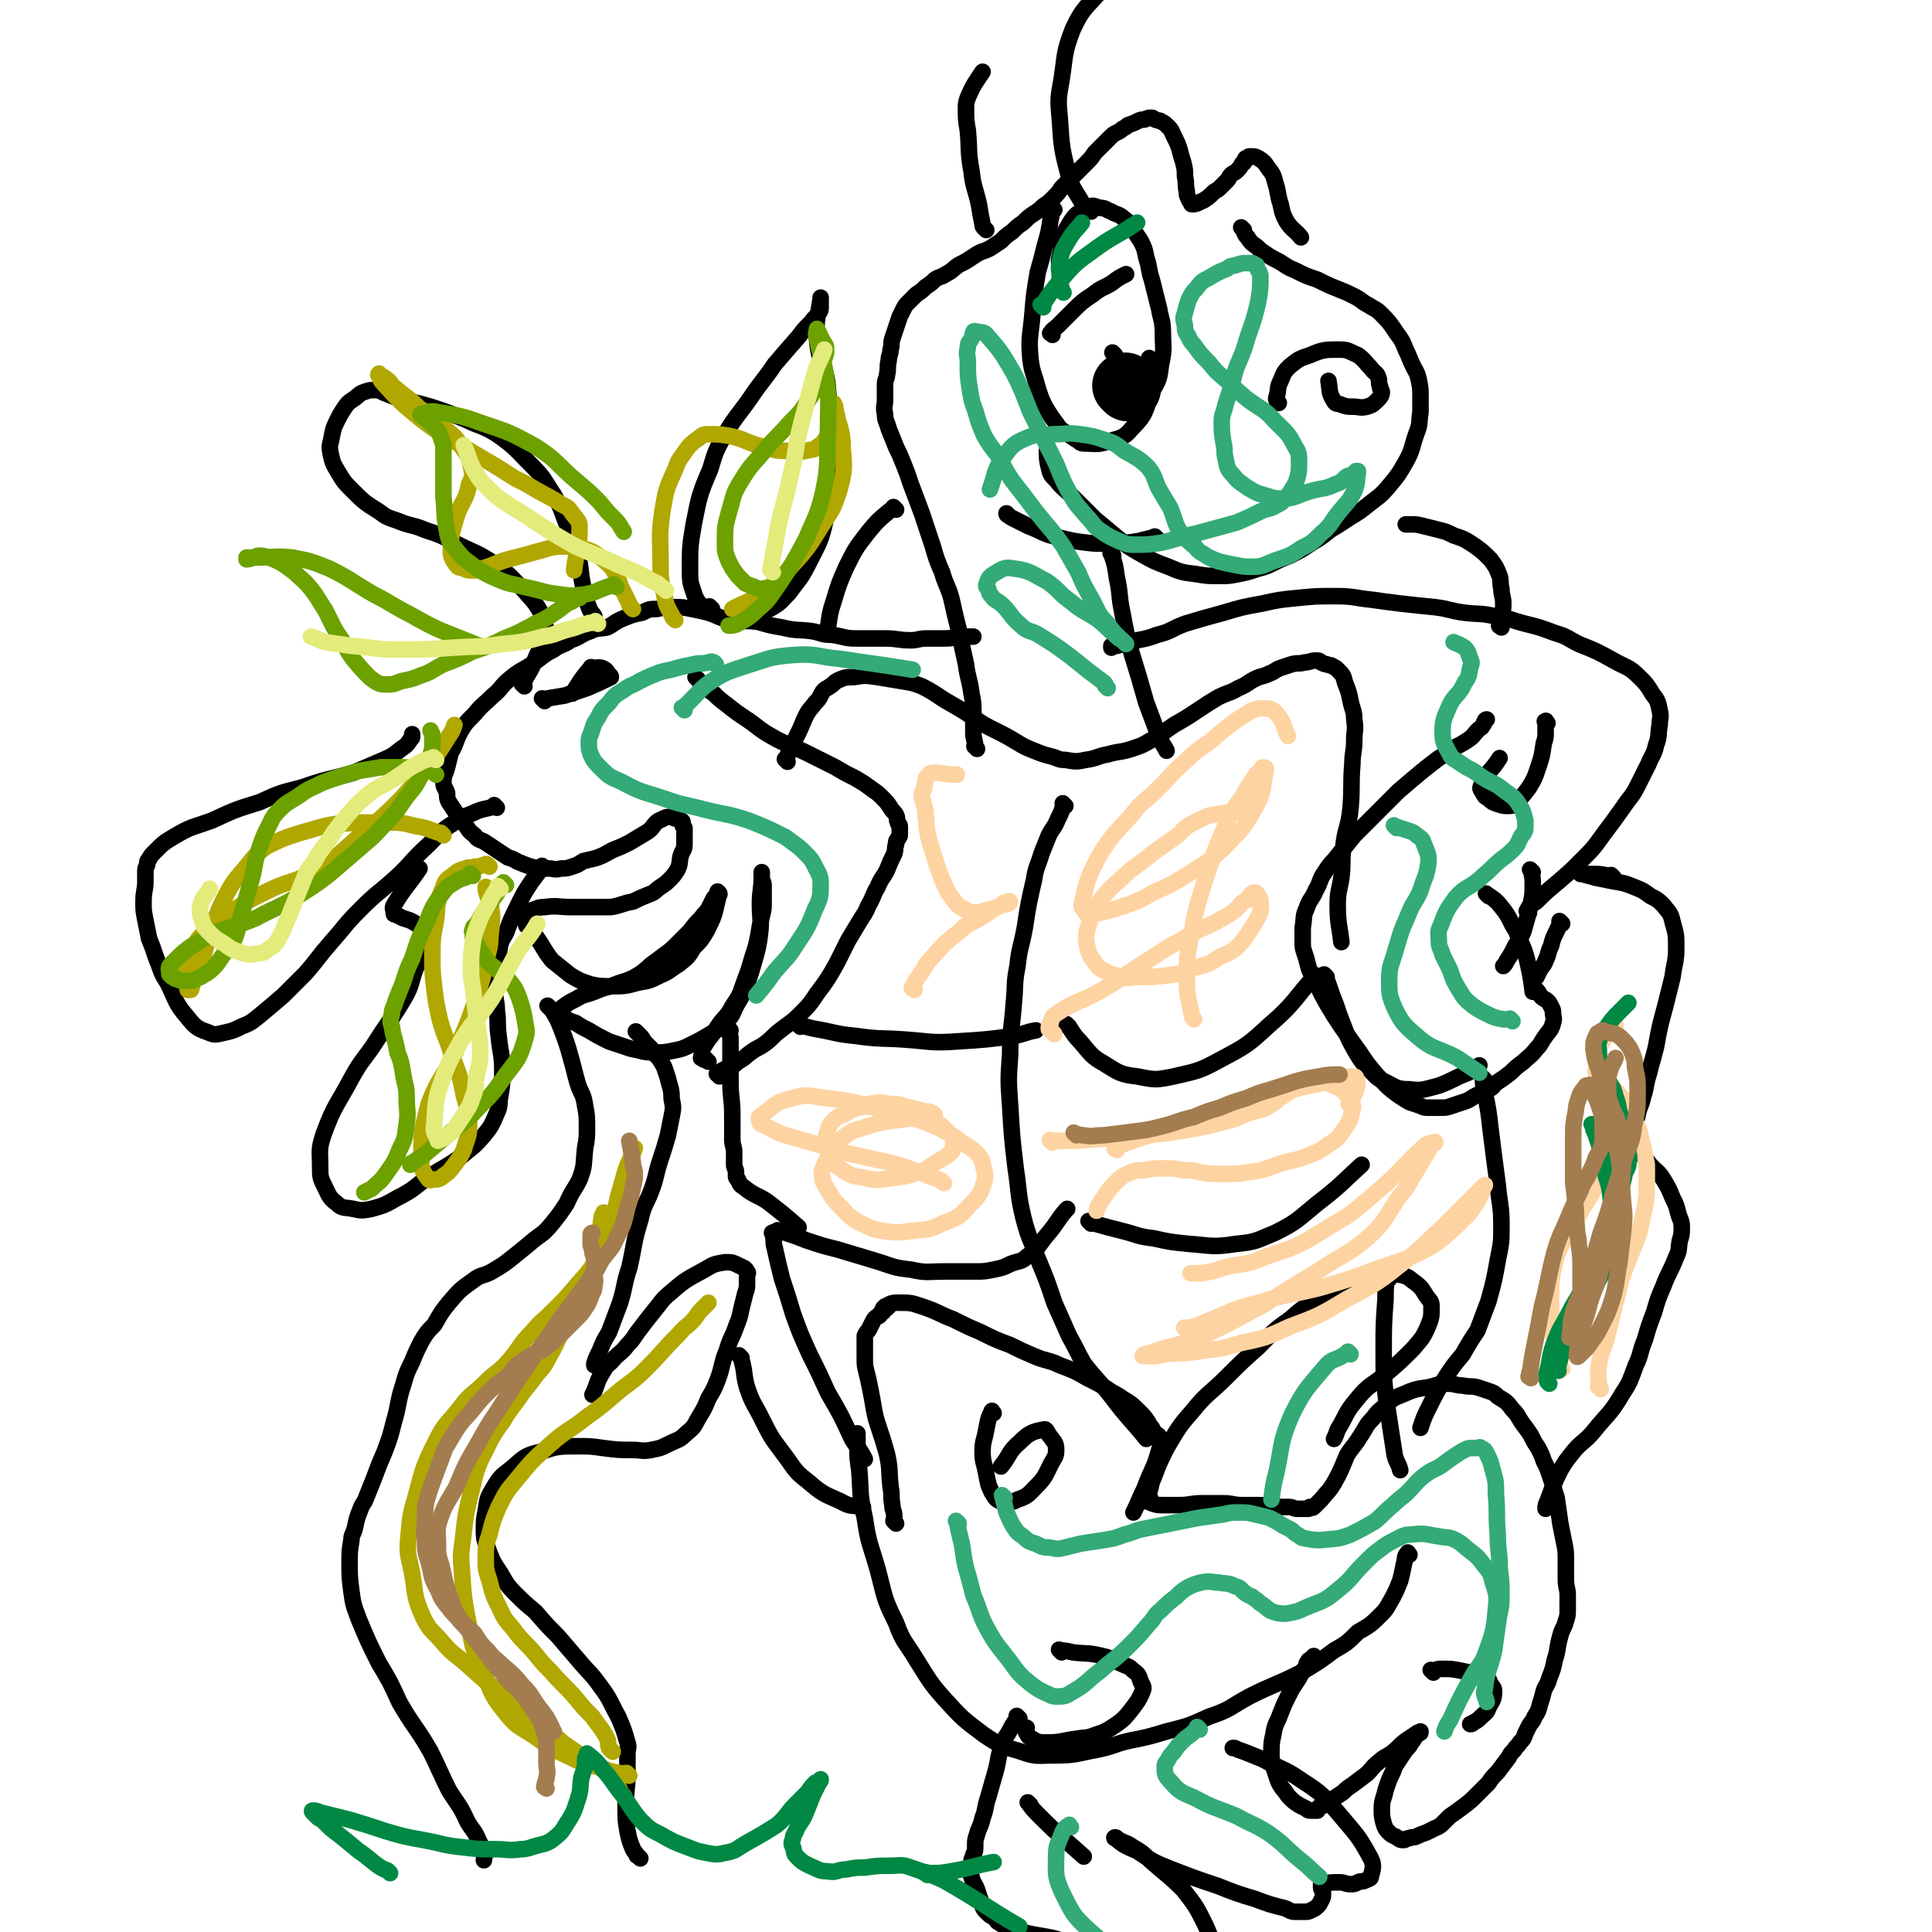 <svg viewBox='0 0 1050 1050' version='1.1' xmlns='http://www.w3.org/2000/svg' xmlns:xlink='http://www.w3.org/1999/xlink'><g fill='none' stroke='#000000' stroke-width='9' stroke-linecap='round' stroke-linejoin='round'><path d='M397,560c-1,-1 -1,-1 -1,-1 -1,-1 0,0 0,0 0,0 0,0 0,0 0,0 -1,-1 0,0 0,2 1,3 1,6 0,5 0,6 0,11 0,6 0,6 0,12 0,9 1,9 1,18 0,7 0,7 0,13 0,4 1,4 1,7 0,4 0,4 0,7 0,2 1,2 1,4 0,1 0,1 0,2 0,1 0,1 1,2 1,2 1,3 3,4 6,5 7,4 13,8 9,7 9,7 17,14 '/><path d='M421,671c-1,-1 -1,-2 -1,-1 -1,0 0,0 0,1 1,4 0,4 1,7 2,9 2,9 4,17 3,9 3,9 6,19 4,11 4,11 9,22 5,10 5,10 10,21 7,12 7,12 13,25 3,5 4,5 7,11 '/><path d='M391,585c-1,-1 -1,-1 -1,-1 -1,-1 0,0 0,0 1,-1 1,-1 2,-2 2,-1 2,-1 4,-2 3,-1 3,-1 5,-3 4,-2 4,-3 7,-5 4,-3 4,-2 8,-5 4,-3 4,-4 8,-7 5,-4 6,-4 10,-8 6,-6 6,-6 10,-12 6,-8 6,-8 11,-17 3,-6 3,-6 6,-12 3,-5 3,-5 6,-10 3,-5 3,-4 5,-9 3,-5 2,-5 5,-10 2,-5 3,-5 5,-9 2,-5 2,-5 4,-9 1,-3 0,-3 1,-5 0,-2 0,-2 1,-3 0,-1 1,-1 1,-2 0,-1 0,-2 0,-3 0,-1 0,-1 0,-2 0,-1 -1,-1 -1,-2 -1,-2 0,-2 -1,-4 -1,-2 -2,-2 -3,-4 -2,-3 -2,-3 -4,-5 -3,-3 -3,-3 -6,-5 -4,-3 -4,-3 -9,-6 -6,-3 -6,-3 -11,-6 -6,-3 -6,-3 -12,-6 -6,-3 -6,-3 -11,-5 -6,-3 -7,-3 -12,-6 -7,-4 -7,-5 -13,-9 -6,-4 -6,-4 -11,-8 -4,-3 -4,-3 -7,-6 -3,-2 -3,-2 -6,-5 -2,-1 -1,-1 -3,-3 -1,-1 -1,-1 -1,-1 0,0 0,0 0,0 '/><path d='M385,577c-1,-1 -1,-1 -1,-1 -1,-1 0,0 0,0 0,0 0,0 0,0 0,0 0,0 0,0 -1,-1 -1,0 -1,0 -1,0 -1,-1 -2,-1 0,0 0,0 0,0 1,-4 0,-4 2,-7 3,-5 4,-5 7,-10 4,-6 5,-5 8,-11 4,-6 4,-6 6,-12 3,-8 3,-8 5,-15 2,-6 2,-6 3,-11 1,-6 1,-6 2,-11 1,-4 1,-4 1,-7 0,-3 0,-3 0,-6 0,-2 0,-2 0,-4 0,-2 -1,-2 -1,-3 0,-1 0,-1 0,-2 0,-1 0,-1 0,-2 0,0 0,0 0,0 0,1 0,1 0,2 0,8 -1,8 -1,15 0,9 1,9 0,17 -1,7 -1,7 -3,14 -2,7 -2,7 -4,13 -2,5 -2,5 -5,10 -3,5 -2,6 -6,10 -4,4 -4,4 -9,7 -5,3 -5,3 -9,5 -6,3 -6,3 -11,4 -5,1 -5,1 -10,1 -7,0 -7,-1 -13,-2 -6,-2 -6,-2 -12,-4 -6,-3 -6,-3 -11,-6 -4,-2 -4,-2 -7,-4 -3,-1 -3,-1 -5,-2 -1,-1 -1,-1 -2,-2 -1,0 -1,0 -1,0 -1,0 -1,-1 -1,-1 0,0 0,0 0,0 0,-2 0,-2 1,-3 4,-3 4,-3 8,-5 5,-3 5,-2 10,-4 5,-2 5,-2 9,-3 7,-3 7,-2 13,-5 7,-4 6,-5 12,-9 5,-4 6,-4 10,-8 4,-4 4,-4 8,-8 3,-4 3,-4 6,-7 2,-3 2,-2 4,-5 1,-2 1,-2 2,-4 1,-2 1,-2 2,-3 1,-1 1,-1 2,-1 0,-1 -1,-1 -1,-1 0,0 0,0 0,0 0,0 0,-1 0,0 -1,1 1,2 0,4 -2,9 -2,9 -6,17 -3,5 -3,5 -7,9 -3,5 -3,5 -8,9 -5,3 -5,4 -10,6 -6,3 -6,3 -12,4 -7,2 -8,2 -15,2 -6,0 -6,0 -11,-1 -6,-2 -6,-2 -11,-5 -5,-4 -5,-4 -10,-8 -3,-4 -3,-4 -6,-9 -2,-3 -2,-3 -4,-6 -2,-2 -2,-2 -4,-4 0,0 0,-1 0,-1 0,-1 -1,-1 -1,-2 -1,-1 0,-1 0,-1 0,-1 0,-1 0,-1 1,-2 1,-2 3,-3 4,-1 4,-2 8,-2 7,-1 7,0 15,0 6,0 6,0 11,0 5,0 6,0 10,0 6,-1 6,-2 12,-3 4,-2 4,-2 9,-4 3,-1 3,-2 6,-4 3,-2 3,-2 5,-4 2,-2 2,-2 4,-5 2,-4 1,-4 2,-8 1,-3 2,-3 2,-6 0,-2 0,-2 0,-4 0,-1 0,-1 0,-2 0,-2 0,-2 0,-3 -1,-1 -1,-1 -1,-2 0,0 0,-1 0,-1 0,-1 -1,-1 -1,-1 0,0 0,0 0,0 -1,-1 -1,-1 -1,-1 -1,-1 -1,0 -1,0 -2,0 -2,-1 -4,-1 -3,0 -3,1 -6,2 -3,2 -3,4 -6,6 -5,3 -5,3 -10,6 -4,2 -4,2 -9,4 -4,2 -3,2 -8,4 -3,1 -4,1 -8,2 -3,2 -3,2 -6,3 -3,1 -3,1 -6,1 -4,1 -4,0 -7,0 -3,0 -3,0 -5,0 -5,-1 -5,-1 -10,-3 -3,-1 -3,-2 -7,-3 -3,-2 -3,-2 -6,-4 -3,-2 -3,-2 -6,-4 -3,-2 -4,-1 -6,-4 -4,-3 -3,-3 -6,-7 -2,-3 -2,-3 -4,-5 -2,-3 -2,-3 -4,-6 -1,-2 -1,-2 -1,-5 -1,-3 -2,-3 -2,-6 0,-4 1,-4 2,-8 1,-4 1,-4 2,-8 3,-5 2,-5 5,-11 3,-5 3,-5 8,-10 4,-5 5,-5 10,-10 5,-4 4,-5 9,-9 6,-5 6,-4 12,-8 6,-4 6,-5 12,-8 4,-3 5,-2 9,-5 6,-2 5,-3 11,-5 4,-2 4,-1 9,-2 4,-2 4,-3 9,-5 5,-2 5,-2 10,-3 4,-2 4,-2 8,-2 4,-1 4,-1 9,-1 5,0 5,0 10,1 5,1 5,1 9,2 6,2 6,3 12,4 7,1 8,0 15,1 7,2 7,2 13,3 8,2 8,1 16,2 6,1 5,2 11,2 7,1 7,2 13,2 8,0 8,0 16,0 7,0 7,1 14,1 4,0 4,-1 9,-1 5,0 5,0 9,0 6,0 6,-1 11,-1 3,0 3,0 5,0 '/><path d='M428,414c-1,-1 -1,-1 -1,-1 -1,-1 0,0 0,0 0,0 0,0 0,0 2,-4 1,-4 3,-7 2,-4 2,-4 4,-8 2,-4 2,-5 4,-9 2,-4 3,-4 5,-7 2,-2 2,-2 3,-4 1,-2 1,-2 2,-3 1,-1 2,-1 3,-2 2,-1 2,-2 4,-3 4,-2 5,-2 9,-2 6,-1 6,-1 13,0 6,1 6,1 12,2 6,1 7,1 12,3 8,4 8,5 15,9 7,4 7,4 13,8 6,4 6,4 12,7 6,3 6,3 11,6 5,3 5,3 10,5 5,2 5,2 9,3 4,1 4,2 8,2 6,1 6,1 11,0 7,-1 6,-2 12,-3 7,-2 7,-1 13,-3 6,-2 6,-2 11,-5 7,-4 6,-4 12,-8 7,-4 7,-4 13,-8 6,-4 6,-4 11,-7 6,-3 6,-2 11,-5 5,-2 5,-3 9,-5 4,-2 4,-1 8,-3 3,-1 3,-2 6,-3 3,-1 3,-1 6,-2 4,-1 4,0 7,-1 3,0 3,-1 6,-1 2,0 2,0 3,1 2,1 2,1 3,1 2,1 2,0 3,1 2,1 2,1 3,2 3,3 3,3 4,7 2,5 2,5 3,10 1,5 2,5 2,10 1,6 0,6 0,11 0,7 -1,7 -1,13 -1,12 0,12 -1,24 -1,11 -3,11 -4,22 -1,8 0,8 -1,16 -1,7 -2,7 -2,15 0,10 1,11 2,20 '/><path d='M579,438c-1,-1 -1,-1 -1,-1 -1,-1 0,0 0,0 -1,4 -1,4 -3,8 -2,5 -3,5 -5,9 -2,5 -2,5 -4,10 -2,7 -3,7 -4,14 -3,13 -3,13 -5,26 -2,11 -3,11 -4,21 -2,10 -1,10 -2,20 -1,14 -2,14 -2,28 -1,14 -1,14 0,28 1,17 1,17 3,34 2,13 1,13 4,26 3,12 4,12 8,23 5,12 5,12 9,24 4,9 4,9 8,18 4,7 4,8 8,15 7,9 8,9 15,18 9,12 11,13 19,23 '/><path d='M424,670c-1,-1 -2,-2 -1,-1 1,0 2,0 4,1 6,2 6,2 11,4 9,3 9,3 17,5 10,3 10,3 20,6 10,3 10,4 20,5 9,2 9,1 19,1 8,0 8,0 16,0 5,0 5,0 10,-1 5,-1 5,-1 9,-3 5,-2 6,-1 9,-4 7,-5 6,-6 12,-13 5,-6 4,-6 9,-12 1,-1 1,-1 1,-1 '/><path d='M593,665c-1,-1 -2,-2 -1,-1 0,0 1,0 3,1 7,2 7,2 15,4 8,2 8,3 17,4 9,2 9,2 19,3 13,1 13,2 26,0 11,-1 11,-2 21,-6 12,-6 12,-7 23,-16 13,-10 13,-11 24,-21 '/><path d='M435,558c-1,-1 -1,-1 -1,-1 -1,-1 0,0 0,0 0,0 0,0 0,0 4,1 4,1 8,2 12,2 12,3 23,4 14,2 14,1 27,2 14,1 14,2 28,1 16,-1 16,-1 31,-3 6,-1 6,-2 12,-3 '/><path d='M581,558c-1,-1 -1,-1 -1,-1 -1,-1 0,0 0,0 0,0 0,0 0,0 4,5 3,5 7,9 6,7 6,8 13,12 8,5 9,6 18,7 10,2 10,2 20,0 13,-3 14,-3 25,-9 15,-8 15,-8 27,-19 14,-12 14,-15 25,-27 '/><path d='M721,531c-1,-1 -2,-2 -1,-1 0,1 1,2 2,5 2,6 2,6 4,11 2,6 2,6 4,11 3,8 3,8 7,15 3,5 3,5 7,9 4,4 4,5 9,7 6,3 6,4 13,4 7,1 8,0 16,-2 8,-3 8,-4 16,-7 3,-2 3,-2 6,-4 '/><path d='M809,487c-1,-1 -2,-2 -1,-1 3,2 5,3 8,7 5,6 4,7 8,13 3,8 4,8 6,16 2,9 2,9 3,17 '/><path d='M833,474c-1,-1 -1,-1 -1,-1 -1,-1 0,0 0,0 1,4 1,4 1,8 0,5 0,5 -1,10 -2,8 -2,8 -4,15 -2,5 -3,5 -5,9 -2,4 -2,4 -4,7 -1,2 -1,2 -2,3 '/><path d='M849,502c-1,-1 -1,-1 -1,-1 -1,-1 0,0 0,0 0,0 0,0 0,0 -1,3 -1,3 -2,5 -2,4 -2,4 -3,8 -2,4 -1,4 -3,8 -1,3 -2,3 -3,5 -1,2 -1,2 -2,4 -1,1 -1,1 -2,2 0,0 0,1 0,1 0,0 0,1 0,1 1,2 1,2 2,3 2,2 1,2 3,4 1,1 2,1 3,2 1,1 1,1 2,3 1,2 1,2 1,3 0,3 1,3 0,6 -1,4 -2,4 -4,7 -3,4 -2,4 -5,7 -3,4 -4,4 -7,7 -4,3 -4,3 -7,6 -4,3 -4,3 -7,5 -3,2 -2,3 -5,4 -4,2 -4,2 -8,4 -3,2 -3,2 -6,3 -3,1 -3,1 -6,2 -3,1 -3,1 -6,1 -3,0 -3,0 -6,0 -3,0 -3,0 -5,-1 -3,-1 -3,-1 -6,-2 -5,-3 -5,-3 -9,-6 -5,-4 -5,-5 -9,-9 -5,-6 -5,-6 -9,-12 -5,-7 -5,-7 -10,-14 -4,-6 -4,-6 -7,-11 -4,-7 -4,-7 -7,-14 -2,-4 -3,-4 -4,-8 -1,-4 -1,-4 -2,-7 -1,-3 -1,-3 -1,-6 0,-4 0,-4 0,-8 1,-5 0,-6 2,-10 2,-6 3,-5 5,-10 3,-5 2,-6 5,-10 3,-5 4,-5 7,-9 5,-6 5,-6 9,-11 6,-6 6,-6 11,-11 7,-7 7,-7 13,-13 7,-6 7,-6 13,-11 5,-4 5,-4 9,-7 5,-3 5,-3 9,-6 4,-2 4,-2 7,-4 3,-2 3,-3 5,-5 2,-2 2,-1 3,-3 1,-1 0,-1 1,-2 0,-1 1,-1 1,-1 '/><path d='M831,496c-1,-1 -2,-1 -1,-1 1,-3 2,-3 5,-5 5,-5 5,-5 11,-10 7,-6 7,-6 13,-12 7,-7 7,-7 12,-14 6,-8 6,-8 11,-15 4,-6 5,-6 8,-12 3,-6 3,-6 6,-12 2,-5 3,-5 4,-10 2,-5 1,-6 2,-11 0,-4 1,-4 0,-8 -1,-5 -1,-5 -4,-9 -3,-5 -3,-5 -7,-9 -6,-6 -7,-5 -14,-9 -9,-5 -9,-5 -19,-9 -6,-3 -6,-4 -13,-6 -8,-3 -8,-3 -16,-5 -8,-2 -8,-3 -16,-4 -9,-2 -9,-1 -17,-2 -8,-1 -8,-2 -16,-3 -10,-1 -10,-1 -19,-2 -8,-1 -8,-1 -15,-2 -10,-1 -10,-2 -20,-2 -11,0 -11,0 -21,1 -10,1 -10,1 -19,3 -11,2 -11,2 -21,5 -11,3 -11,3 -21,6 -8,3 -7,4 -15,6 -8,3 -8,2 -15,4 -4,1 -4,1 -7,2 -2,0 -2,0 -3,0 0,0 0,1 0,1 '/><path d='M605,302c-1,-1 -1,-1 -1,-1 -1,-1 0,0 0,0 0,0 0,0 0,0 0,0 0,0 0,0 -1,-1 0,0 0,0 2,6 2,6 3,13 2,9 1,10 3,19 2,11 2,11 5,22 4,13 4,13 8,27 3,8 3,8 6,16 2,6 3,6 5,10 '/><path d='M531,407c-1,-1 -1,-1 -1,-1 -1,-1 0,0 0,0 0,-4 -1,-4 -1,-8 0,-5 0,-5 0,-10 0,-6 0,-6 -1,-11 -1,-8 -2,-8 -3,-16 -2,-9 -2,-9 -4,-19 -2,-8 -2,-8 -4,-17 -2,-7 -3,-7 -5,-14 -3,-7 -3,-7 -5,-14 -3,-9 -3,-9 -6,-18 -3,-8 -3,-8 -6,-16 -2,-6 -2,-6 -4,-11 -2,-5 -2,-5 -4,-9 -2,-5 -2,-5 -4,-10 -1,-4 -2,-4 -2,-8 -1,-4 0,-4 0,-8 0,-4 0,-4 0,-8 0,-3 1,-3 1,-5 1,-4 0,-4 1,-8 0,-3 1,-3 1,-6 1,-3 0,-3 1,-6 1,-3 1,-3 2,-6 1,-3 1,-3 2,-6 1,-2 1,-2 2,-4 1,-2 1,-2 3,-4 2,-2 2,-2 4,-4 3,-2 3,-2 5,-4 3,-2 3,-2 5,-4 3,-2 3,-1 6,-3 4,-2 4,-3 7,-5 4,-2 4,-2 7,-4 3,-2 3,-2 5,-3 3,-1 3,-1 5,-2 3,-2 3,-2 6,-4 3,-3 3,-3 6,-5 3,-3 3,-3 6,-5 3,-3 3,-3 6,-5 3,-2 3,-2 5,-4 3,-2 3,-2 5,-4 3,-3 3,-3 5,-6 3,-3 3,-3 6,-6 4,-4 4,-4 7,-7 3,-3 3,-3 5,-6 2,-2 2,-2 4,-4 2,-2 2,-2 4,-4 2,-2 2,-2 4,-3 2,-1 2,-1 3,-2 2,-1 2,-1 3,-2 3,-1 3,-1 5,-2 2,-1 2,-1 4,-1 2,-1 2,-1 4,-1 1,0 1,1 2,1 2,1 2,0 3,1 2,1 2,1 4,3 2,2 2,3 3,5 2,4 2,4 3,7 1,4 1,4 2,7 1,4 1,4 1,8 1,4 0,4 1,8 0,2 0,2 1,4 0,1 1,1 1,2 0,0 0,0 0,0 1,1 0,1 1,1 3,0 3,-1 6,-2 3,-2 3,-2 5,-4 2,-2 2,-1 4,-3 2,-2 2,-2 4,-4 1,-1 1,-2 2,-3 1,-1 2,-1 3,-2 2,-2 2,-2 3,-4 1,-1 1,0 1,-1 1,-1 0,-1 1,-2 0,0 1,0 1,0 1,0 0,-1 1,-1 0,0 1,0 1,0 2,0 2,0 4,1 3,2 3,2 5,5 3,4 3,4 4,8 2,6 1,6 3,12 1,5 1,5 3,9 3,5 5,5 8,9 '/><path d='M676,125c-1,-1 -1,-1 -1,-1 -1,-1 0,0 0,0 0,0 0,0 0,0 2,3 1,3 3,5 2,3 2,3 5,5 2,2 2,2 5,4 3,2 3,2 7,4 5,3 4,3 9,5 6,3 6,3 12,5 6,3 6,3 11,5 5,2 5,2 9,4 4,2 4,3 8,5 3,2 4,2 6,4 5,5 5,5 9,11 3,4 3,4 5,9 2,4 2,5 4,9 2,4 2,3 3,7 1,5 1,5 1,10 0,4 0,4 0,8 -1,6 0,6 -2,11 -3,8 -2,9 -6,16 -4,7 -4,7 -9,13 -5,6 -6,6 -11,10 -5,4 -5,4 -10,7 -6,4 -6,4 -11,7 -5,4 -5,4 -10,7 -6,4 -6,4 -12,7 -5,2 -5,2 -9,4 -4,2 -4,2 -8,3 -6,2 -6,2 -11,3 -5,1 -5,1 -10,1 -7,0 -7,0 -13,-1 -8,-1 -8,-1 -15,-4 -8,-3 -8,-3 -15,-7 -7,-4 -7,-4 -13,-9 -6,-5 -6,-5 -12,-10 -6,-6 -6,-6 -12,-12 -5,-5 -5,-4 -9,-9 -3,-3 -3,-3 -4,-7 -1,-4 -1,-5 -1,-9 '/><path d='M629,293c-1,-1 -1,-1 -1,-1 -1,-1 0,0 0,0 0,0 -1,0 -1,0 -4,1 -4,1 -8,2 -6,1 -6,1 -11,1 -8,0 -9,1 -17,0 -8,-1 -8,-1 -16,-3 -9,-2 -8,-3 -16,-6 -4,-2 -4,-2 -8,-4 -2,-1 -2,-1 -3,-2 -1,0 -1,-1 -1,-1 '/><path d='M573,114c-1,-1 -1,-2 -1,-1 -1,2 0,3 -1,6 -1,7 -1,7 -3,14 -2,8 -2,8 -4,15 -2,12 -2,12 -3,24 -1,11 -2,11 -1,23 1,8 2,8 4,16 2,6 2,6 4,10 3,5 3,5 6,9 2,3 2,3 5,5 3,2 3,2 6,4 2,1 2,2 4,2 6,0 7,1 13,-1 7,-2 9,-2 13,-7 8,-8 7,-9 11,-20 4,-7 4,-7 5,-15 2,-9 1,-9 1,-17 0,-7 -1,-7 -2,-13 -2,-8 -2,-8 -4,-16 -2,-6 -1,-6 -3,-12 -1,-5 -1,-5 -3,-9 -2,-3 -2,-3 -4,-6 -2,-3 -2,-4 -5,-6 -3,-3 -4,-2 -7,-4 -3,-1 -3,-2 -6,-2 -4,-1 -4,-2 -7,0 -6,3 -7,4 -10,9 -5,8 -3,9 -5,17 -1,4 0,4 0,8 '/><path d='M572,182c-1,-1 -2,-1 -1,-1 1,-2 2,-2 4,-4 4,-4 4,-4 8,-8 5,-5 5,-5 11,-9 5,-4 5,-3 10,-6 4,-3 4,-3 8,-5 0,0 0,0 0,0 '/><path d='M626,196c-1,-1 -1,-1 -1,-1 -1,-1 0,0 0,0 0,0 0,0 0,0 0,0 0,0 0,0 -1,-1 0,0 0,0 0,0 0,0 0,0 '/><path d='M606,193c-1,-1 -1,-1 -1,-1 -1,-1 0,0 0,0 0,0 0,0 0,0 0,0 0,0 0,0 '/></g>
<g fill='none' stroke='#000000' stroke-width='36' stroke-linecap='round' stroke-linejoin='round'><path d='M613,211c-1,-1 -1,-1 -1,-1 -1,-1 0,0 0,0 0,0 0,0 0,0 0,0 0,0 0,0 '/></g>
<g fill='none' stroke='#000000' stroke-width='9' stroke-linecap='round' stroke-linejoin='round'><path d='M347,562c-1,-1 -1,-1 -1,-1 -1,-1 0,0 0,0 0,0 0,0 0,0 0,0 -1,-1 0,0 0,0 1,1 2,2 2,2 1,2 3,4 2,2 2,2 3,3 2,3 2,3 4,5 2,3 2,3 3,5 1,3 1,3 2,6 1,5 2,5 2,11 1,5 1,5 0,10 -1,5 -1,5 -2,10 -2,7 -2,7 -4,13 -3,9 -2,9 -5,17 -3,8 -4,7 -6,16 -4,13 -3,13 -6,26 -3,9 -2,9 -5,19 -3,8 -3,8 -6,16 -3,5 -3,5 -5,10 -2,4 -2,4 -3,7 0,1 0,1 0,1 '/><path d='M299,548c-1,-1 -1,-1 -1,-1 -1,-1 0,0 0,0 1,1 1,1 2,2 3,5 3,5 5,10 3,8 3,8 5,15 2,7 2,8 4,15 2,6 3,5 4,12 1,5 1,6 1,12 0,5 0,6 -1,11 -1,9 0,9 -3,17 -3,6 -4,6 -7,13 -4,6 -4,6 -8,11 -5,6 -5,5 -10,9 -6,5 -6,5 -11,9 -5,4 -5,4 -10,7 -6,4 -7,2 -12,6 -7,5 -7,5 -13,12 -4,5 -4,5 -8,12 -4,4 -4,4 -7,9 -3,6 -3,6 -5,11 -3,6 -3,6 -5,13 -3,9 -2,10 -5,20 -2,8 -2,8 -5,16 -3,7 -3,7 -6,15 -2,5 -2,5 -4,10 -1,3 -2,3 -3,6 -2,5 -2,5 -3,10 -1,4 -2,4 -2,7 -1,6 -1,6 -1,13 0,7 0,7 1,15 1,7 1,7 4,15 5,12 5,12 11,24 6,10 6,10 11,21 8,14 9,13 17,27 5,10 5,11 10,21 5,8 6,8 10,17 3,5 4,5 6,10 2,4 2,4 3,7 1,2 0,2 0,4 '/><path d='M348,1010c-1,-1 -1,-1 -1,-1 -1,-1 0,0 0,0 0,0 0,0 0,0 -1,-1 -1,0 -1,-1 -1,-2 -1,-1 -2,-3 -2,-5 -2,-5 -3,-10 -1,-6 -1,-6 -1,-13 0,-9 1,-9 1,-18 0,-5 0,-5 0,-11 0,-3 1,-3 0,-6 -2,-7 -2,-7 -5,-14 -5,-9 -4,-9 -10,-17 -5,-7 -6,-7 -11,-13 -6,-7 -6,-7 -12,-14 -6,-6 -6,-6 -12,-13 -6,-5 -6,-5 -11,-10 -5,-5 -5,-6 -8,-11 -4,-6 -4,-6 -6,-11 -2,-6 -3,-6 -3,-12 0,-6 0,-6 1,-11 1,-7 1,-7 4,-12 4,-7 5,-7 10,-11 7,-6 7,-7 16,-9 9,-3 10,-3 20,-3 7,0 7,0 14,1 8,1 8,1 15,1 6,0 6,1 11,0 5,-1 5,-1 9,-3 6,-3 6,-2 10,-6 5,-4 4,-4 7,-9 3,-5 3,-5 5,-10 3,-5 3,-5 5,-10 3,-8 2,-9 5,-16 2,-7 3,-7 5,-13 2,-5 2,-5 3,-10 1,-4 1,-4 2,-8 1,-3 1,-3 1,-5 0,-2 0,-2 0,-4 0,-2 1,-2 0,-3 -1,-2 -2,-2 -4,-3 -4,-2 -4,-2 -8,-2 -6,1 -6,1 -11,4 -9,5 -10,5 -18,12 -6,5 -5,5 -10,11 -4,5 -4,5 -7,9 -4,5 -3,5 -7,9 -3,4 -4,4 -7,7 -3,4 -4,3 -6,7 -4,6 -3,7 -6,13 '/><path d='M296,472c-1,-1 -1,-1 -1,-1 -1,-1 0,0 0,0 0,0 0,0 0,0 0,0 0,0 0,0 -1,-1 0,0 0,0 -3,4 -3,4 -6,8 -4,6 -4,6 -7,12 -4,8 -4,8 -7,16 -3,5 -3,5 -4,12 -1,4 -2,4 -2,9 -1,5 0,5 0,10 0,6 1,6 1,11 1,7 0,7 1,14 1,10 2,10 2,19 0,7 0,7 -1,13 -1,5 0,6 -2,10 -3,7 -3,7 -7,12 -6,7 -6,6 -13,12 -7,5 -8,5 -16,10 -9,6 -8,7 -18,12 -7,4 -7,4 -14,6 -5,1 -6,1 -10,0 -5,-1 -6,0 -9,-3 -4,-3 -4,-4 -6,-8 -3,-6 -3,-6 -3,-12 0,-9 -1,-9 2,-18 6,-16 7,-15 15,-30 6,-11 7,-10 14,-21 7,-11 8,-11 15,-23 4,-7 3,-8 6,-16 2,-4 3,-4 4,-8 1,-3 1,-3 1,-5 0,-2 0,-2 0,-4 -1,-2 -1,-2 -2,-4 -1,-2 -1,-2 -3,-3 -3,-2 -4,-2 -7,-3 -2,-1 -2,-1 -4,-2 -1,0 -1,0 -1,-1 0,-2 -1,-2 0,-4 6,-10 8,-11 14,-20 '/><path d='M270,439c-1,-1 -1,-1 -1,-1 -1,-1 0,0 0,0 -5,2 -5,1 -10,3 -6,3 -7,2 -12,6 -8,5 -8,6 -14,12 -10,9 -9,10 -19,19 -9,8 -9,7 -18,16 -9,9 -8,9 -16,18 -7,8 -7,9 -14,17 -6,6 -6,6 -12,12 -7,6 -7,6 -13,11 -5,4 -5,4 -10,6 -4,2 -4,2 -8,3 -5,1 -6,2 -10,0 -6,-2 -7,-3 -11,-8 -7,-8 -6,-9 -11,-19 -4,-6 -3,-6 -6,-13 -2,-6 -2,-6 -4,-11 -1,-5 -1,-5 -2,-10 -1,-5 -1,-5 -1,-10 0,-6 1,-6 1,-11 0,-3 0,-3 0,-5 0,-2 0,-2 1,-4 0,-2 0,-2 1,-3 1,-2 1,-2 3,-4 5,-5 5,-5 10,-8 10,-6 10,-5 21,-9 13,-6 13,-6 26,-10 11,-5 11,-5 23,-8 14,-5 14,-4 28,-8 7,-3 7,-3 14,-6 7,-3 7,-3 12,-7 3,-2 3,-2 5,-5 1,-1 1,-1 1,-2 0,0 0,0 0,0 0,0 0,0 0,-1 '/><path d='M285,373c-1,-1 -1,-1 -1,-1 -1,-1 0,0 0,0 0,0 0,0 0,0 1,-2 1,-2 2,-4 3,-5 3,-5 5,-10 3,-7 3,-7 6,-13 0,0 0,0 0,0 0,-1 0,-1 0,-2 -1,-5 -1,-6 -3,-10 -4,-7 -5,-7 -10,-13 -7,-7 -7,-8 -16,-14 -9,-6 -9,-5 -19,-10 -9,-5 -9,-5 -18,-8 -7,-3 -8,-2 -15,-5 -6,-2 -6,-2 -10,-5 -8,-5 -8,-5 -15,-12 -4,-4 -4,-4 -7,-9 -3,-5 -3,-5 -4,-9 -1,-5 -1,-5 0,-9 1,-5 1,-6 3,-10 2,-4 2,-4 4,-7 2,-3 2,-3 5,-5 3,-2 3,-3 6,-4 3,-1 3,-1 6,-1 3,0 3,1 6,2 5,2 5,2 9,3 7,2 8,2 15,4 9,3 9,3 19,7 8,4 9,3 17,8 10,7 10,8 19,17 7,7 6,7 12,16 4,7 4,8 7,16 4,8 4,7 6,16 2,8 1,9 3,18 1,6 1,6 3,11 1,3 2,3 3,5 '/><path d='M387,331c-1,-1 -1,-1 -1,-1 -1,-1 0,0 0,0 -1,0 -1,0 -2,0 -2,-1 -3,0 -4,-2 -2,-3 -2,-3 -3,-6 -2,-6 -2,-6 -2,-13 0,-12 0,-12 2,-24 3,-15 3,-16 9,-30 3,-10 3,-10 8,-19 6,-10 7,-10 14,-20 6,-9 7,-9 13,-18 6,-7 6,-7 13,-15 3,-4 3,-4 7,-8 2,-3 3,-3 4,-5 1,-1 1,-2 1,-3 0,-1 0,-1 0,-2 0,-1 0,-1 0,-2 0,-1 0,-2 0,-1 -1,9 -3,11 -2,22 1,14 5,14 6,28 2,20 2,20 2,41 0,14 0,14 -3,28 -3,14 -4,14 -10,26 -4,8 -5,8 -10,15 -4,4 -4,5 -9,8 -7,4 -8,3 -15,5 '/><path d='M487,828c-1,-1 -1,-1 -1,-1 -1,-1 0,0 0,0 0,0 0,0 0,0 0,-2 0,-2 0,-3 0,-3 -1,-3 -1,-6 -1,-5 0,-5 -1,-10 -1,-9 0,-9 -2,-18 -2,-7 -2,-7 -4,-13 -2,-6 -2,-6 -3,-11 -1,-6 -1,-6 -2,-11 -1,-5 -1,-5 -2,-9 -1,-4 -1,-4 -1,-8 0,-2 0,-2 0,-4 0,-2 0,-2 0,-3 0,-1 0,-1 0,-2 0,-2 0,-2 0,-3 1,-2 1,-2 2,-3 1,-2 1,-2 2,-4 1,-2 1,-2 2,-3 1,-1 1,0 2,-1 1,-1 0,-1 1,-2 0,0 1,0 1,0 0,-1 0,-1 0,-2 0,0 1,0 2,0 0,0 -1,-1 -1,-1 0,0 1,0 2,0 0,0 0,-1 0,-1 2,-1 3,-1 5,-1 7,0 7,0 13,2 9,3 9,4 17,7 8,4 8,4 15,7 8,4 8,4 16,7 6,3 6,3 13,6 7,3 8,2 14,5 8,3 8,3 15,7 6,3 6,3 11,6 4,3 4,2 8,5 5,3 5,3 9,7 3,3 3,3 5,6 1,2 1,2 2,3 1,2 1,2 2,3 1,1 2,1 2,2 1,3 1,4 0,7 -3,11 -4,10 -8,21 -3,6 -3,7 -6,13 '/><path d='M623,816c-1,-1 -1,-1 -1,-1 -1,-1 0,0 0,0 2,1 2,1 4,2 3,1 3,1 6,1 5,0 5,0 9,0 6,0 6,-1 12,-1 6,0 6,0 12,0 5,0 5,1 10,1 5,0 5,0 9,0 5,0 5,1 9,1 4,0 4,0 7,0 3,0 3,1 5,1 2,0 2,0 3,0 1,0 1,0 2,0 1,0 1,0 1,0 1,0 0,-1 1,-1 1,0 1,1 2,0 2,-2 2,-2 4,-4 4,-5 4,-4 7,-9 4,-7 4,-8 7,-15 3,-5 4,-5 7,-10 4,-6 3,-6 7,-10 3,-4 3,-4 7,-7 4,-4 4,-4 9,-6 7,-3 7,-3 14,-4 5,-1 5,-2 11,-2 4,0 4,1 8,1 4,1 4,0 8,1 3,1 3,1 6,2 3,1 3,1 5,3 5,3 5,3 8,7 3,3 3,4 5,7 3,4 3,4 5,7 2,4 2,4 4,7 2,4 2,4 3,7 2,4 2,4 3,7 1,3 1,3 2,6 1,4 1,4 2,7 1,7 1,7 2,14 1,5 1,5 2,10 1,5 1,5 1,10 0,5 0,5 0,10 0,5 1,5 1,9 0,4 0,4 0,7 0,4 0,4 -1,7 -1,4 -2,4 -3,8 -2,7 -1,7 -3,13 -1,5 -1,5 -3,10 -1,4 -2,4 -3,7 -1,4 -1,4 -2,7 -1,4 -1,4 -3,7 -1,3 -2,3 -3,5 -1,2 -1,2 -2,4 -1,3 -1,3 -3,5 -1,2 -2,2 -3,4 -2,2 -2,2 -3,4 -3,4 -3,4 -6,8 -3,3 -3,3 -5,6 -3,3 -3,3 -6,6 -4,4 -4,4 -8,7 -4,3 -4,3 -7,5 -2,2 -2,2 -4,4 -2,2 -3,2 -5,3 -2,1 -2,1 -4,2 -3,1 -3,1 -5,2 -2,1 -2,0 -4,1 -2,0 -2,1 -3,1 -2,0 -2,0 -3,-1 -1,0 -1,-1 -2,-1 -2,-1 -2,-1 -3,-2 -2,-2 -2,-2 -3,-5 -1,-4 -1,-4 -1,-8 0,-5 1,-5 2,-10 2,-6 2,-6 4,-10 1,-3 1,-3 3,-6 2,-3 2,-3 4,-6 2,-2 2,-2 3,-4 2,-2 1,-2 3,-4 0,-1 1,-1 1,-1 1,0 1,0 1,-1 0,0 0,0 0,0 -1,1 -1,0 -2,1 -3,2 -3,2 -6,4 -4,3 -4,4 -8,7 -3,2 -4,2 -6,4 -4,3 -4,4 -7,7 -4,3 -4,3 -8,6 -3,2 -3,2 -5,4 -3,2 -3,2 -6,4 -2,2 -2,2 -4,3 -2,1 -2,0 -3,1 -1,1 -1,1 -1,2 -2,0 -2,0 -3,0 -2,0 -2,0 -3,-1 -2,-1 -2,-1 -4,-2 -3,-2 -3,-2 -5,-4 -2,-2 -2,-3 -4,-5 -2,-3 -2,-3 -3,-6 -1,-3 -1,-3 -2,-6 -1,-4 -1,-4 -1,-7 0,-5 0,-6 1,-10 1,-7 2,-6 4,-12 2,-5 2,-5 4,-9 2,-4 2,-4 4,-7 2,-3 2,-3 3,-5 1,-2 1,-2 2,-3 1,-1 1,-1 1,-2 0,-1 0,-1 1,-2 0,-1 1,-1 1,-1 1,-1 1,-1 1,-1 1,0 1,0 1,-1 '/><path d='M766,845c-1,-1 -1,-2 -1,-1 -2,2 -1,3 -2,6 -1,5 -1,5 -2,9 -2,5 -2,5 -4,9 -3,5 -3,6 -6,9 -6,6 -6,6 -13,10 -6,6 -6,6 -13,10 -8,6 -8,6 -18,12 -14,7 -14,6 -28,13 -11,6 -10,7 -22,11 -11,5 -11,5 -23,8 -10,3 -10,3 -20,5 -9,2 -8,3 -18,5 -11,2 -11,3 -23,3 -9,0 -10,1 -18,-2 -10,-3 -11,-3 -20,-9 -12,-9 -12,-9 -22,-20 -8,-9 -8,-10 -15,-21 -6,-10 -7,-9 -11,-20 -7,-14 -6,-14 -10,-29 -4,-14 -5,-14 -7,-28 -3,-13 -2,-13 -3,-26 -1,-7 -1,-7 -1,-13 0,-3 0,-3 0,-6 0,-1 0,-1 0,-1 '/><path d='M554,934c-1,-1 -1,-1 -1,-1 -1,-1 0,0 0,0 0,1 0,1 -1,2 -2,3 -2,3 -3,5 -2,4 -3,4 -4,8 -3,7 -2,8 -4,15 -2,7 -2,7 -4,14 -2,6 -1,6 -3,11 -1,5 -2,5 -3,9 -1,3 -1,3 -1,6 0,3 0,3 -1,5 0,2 -1,2 -1,3 0,1 0,1 0,2 0,2 0,2 0,3 0,2 -1,2 0,4 1,4 2,4 3,7 1,3 1,3 2,6 1,3 1,4 3,6 2,2 2,2 4,3 2,1 1,2 3,3 3,2 4,2 7,3 5,2 5,2 10,3 5,1 6,1 11,2 5,1 5,2 11,3 6,2 6,1 13,2 7,2 7,3 14,4 5,2 6,1 11,2 6,1 6,2 11,3 5,1 5,1 9,2 4,1 4,1 7,1 3,0 3,0 5,0 2,0 2,0 3,0 1,0 1,0 2,-1 2,-2 3,-2 3,-4 -1,-9 -1,-10 -5,-19 -5,-10 -5,-10 -12,-19 -8,-8 -9,-8 -18,-16 -4,-4 -4,-4 -9,-7 -3,-2 -3,-2 -6,-3 -1,-1 -1,0 -2,-1 -1,-1 -1,-1 -1,-1 -1,-1 -2,0 -1,0 5,4 5,4 12,7 9,6 9,6 19,10 13,5 13,5 25,9 10,4 10,4 20,7 8,3 8,3 16,5 3,1 3,2 6,2 3,0 3,0 5,0 2,0 2,0 4,-1 2,-1 2,-1 3,-2 1,-1 1,-1 2,-3 1,-2 1,-2 1,-3 0,-1 0,-1 0,-2 0,-1 -1,-1 -1,-2 0,-1 0,-1 0,-1 0,-1 0,-1 0,-1 5,-1 5,-1 10,-1 3,0 3,1 6,1 2,0 2,0 4,-1 2,-1 2,0 4,-1 2,-1 3,-1 3,-2 1,-4 2,-6 0,-10 -7,-13 -8,-13 -18,-25 -8,-9 -8,-10 -19,-17 -10,-7 -11,-6 -22,-12 -5,-2 -5,-2 -10,-4 -3,-1 -3,-1 -5,-2 -1,0 -1,0 -1,0 '/><path d='M625,814c-1,-1 -1,-1 -1,-1 -1,-1 0,-1 0,-1 2,-4 1,-5 3,-9 3,-8 3,-8 7,-16 6,-10 6,-11 14,-20 8,-10 9,-9 19,-19 8,-8 8,-8 17,-16 8,-8 7,-8 17,-15 9,-8 10,-8 21,-14 8,-5 8,-4 17,-7 5,-2 5,-2 11,-3 6,-1 6,-1 12,0 4,1 4,2 7,4 4,3 4,4 6,7 2,3 3,3 3,6 0,6 0,6 -2,11 -3,7 -4,7 -8,12 -7,7 -7,7 -14,13 -8,7 -10,6 -17,15 -6,7 -5,8 -10,16 -1,3 -1,3 -2,5 '/><path d='M755,695c-1,-1 -1,-2 -1,-1 -1,5 -1,6 -1,12 -1,14 -1,14 -1,28 0,16 0,16 2,31 2,13 2,13 4,26 1,4 2,4 3,8 '/><path d='M807,587c-1,-1 -2,-2 -1,-1 0,3 0,4 1,8 2,10 2,10 3,19 2,16 2,16 4,31 1,11 2,11 2,22 0,9 0,9 -2,19 -2,11 -2,11 -5,22 -3,8 -3,8 -6,16 -4,6 -4,6 -8,13 -5,6 -5,6 -9,12 -5,8 -5,8 -9,16 -3,6 -3,6 -5,12 '/><path d='M877,477c-1,-1 -1,-1 -1,-1 -1,-1 0,0 0,0 -4,0 -4,-1 -9,-1 -2,0 -2,0 -4,0 -2,0 -2,0 -3,0 0,0 0,0 0,0 0,0 0,0 -1,0 0,-1 1,0 1,0 3,1 4,1 7,2 5,1 5,1 10,2 6,1 6,1 11,3 5,2 5,2 9,5 4,2 4,2 7,5 3,4 4,4 5,9 2,7 2,7 2,14 0,8 -1,8 -2,16 -2,8 -2,8 -4,16 -3,11 -3,11 -5,22 -2,8 -2,7 -4,15 -2,6 -1,6 -3,12 -1,5 -2,5 -3,10 -1,4 -1,4 -1,7 0,3 0,3 0,5 0,3 0,3 1,5 3,5 3,5 6,9 4,5 5,4 8,9 3,5 3,5 5,10 2,4 2,4 3,8 1,4 2,4 2,8 0,4 0,4 -1,7 -1,5 0,5 -2,9 -3,8 -4,8 -7,16 -3,7 -3,7 -5,14 -3,8 -3,8 -5,15 -3,7 -2,8 -5,14 -3,8 -3,9 -7,15 -7,12 -8,11 -16,21 -5,6 -6,5 -11,11 -4,5 -4,5 -7,10 -4,8 -4,9 -7,17 -1,2 -1,2 -1,4 '/><path d='M816,341c-1,-1 -2,-1 -1,-1 0,-3 0,-3 1,-6 1,-3 1,-3 1,-6 0,-4 -1,-4 -1,-8 -1,-4 0,-4 -1,-7 -2,-5 -2,-5 -5,-9 -4,-4 -4,-4 -8,-7 -6,-4 -6,-4 -12,-6 -4,-2 -4,-2 -8,-3 -4,-1 -4,-1 -8,-2 -4,-1 -4,-1 -7,-1 -2,0 -2,0 -3,0 '/><path d='M487,277c-1,-1 -1,-1 -1,-1 -1,-1 0,0 0,0 -1,1 -2,1 -3,2 -6,5 -6,5 -11,11 -7,9 -7,9 -12,19 -4,9 -4,9 -7,19 -2,6 -2,7 -3,14 '/><path d='M536,125c-1,-1 -1,-1 -1,-1 -1,-1 -1,-1 -1,-2 -1,-5 -1,-5 -2,-11 -2,-9 -3,-9 -4,-18 -2,-11 -1,-11 -2,-22 -1,-6 -1,-6 -1,-12 0,-3 0,-3 1,-6 3,-7 4,-8 8,-14 '/><path d='M593,115c-1,-1 -1,-1 -1,-1 -1,-1 0,0 0,0 -2,-2 -3,-2 -4,-4 -4,-7 -5,-7 -7,-14 -4,-15 -4,-16 -5,-31 -1,-11 -1,-11 1,-22 2,-13 1,-14 6,-27 6,-13 8,-12 17,-23 4,-5 5,-4 10,-8 '/><path d='M403,738c-1,-1 -1,-1 -1,-1 -1,-1 0,0 0,0 1,1 1,1 1,2 2,7 1,8 3,15 3,9 4,9 8,17 5,10 5,10 11,18 7,9 6,10 14,16 8,7 9,7 18,11 5,3 6,2 12,3 '/><path d='M695,219c-1,-1 -1,-1 -1,-1 -1,-2 0,-2 0,-3 1,-4 0,-4 2,-8 2,-5 2,-5 5,-8 5,-4 5,-4 11,-6 7,-3 8,-3 16,-3 5,0 5,1 10,3 4,3 4,4 7,7 2,3 3,2 4,5 1,2 0,3 1,5 0,2 1,2 1,3 0,2 -1,3 -2,4 -3,3 -3,3 -6,4 -4,1 -4,0 -8,0 -3,0 -3,0 -6,-1 -2,-1 -3,0 -4,-2 -3,-5 -2,-5 -3,-11 0,0 0,0 0,0 '/><path d='M577,898c-1,-1 -1,-1 -1,-1 -1,-1 0,0 0,0 0,0 0,0 0,0 0,0 -1,-1 0,0 2,0 3,0 7,1 8,1 8,0 16,2 5,1 5,2 10,4 4,2 4,1 7,4 3,2 3,3 4,6 1,2 2,3 1,5 -2,5 -3,6 -6,10 -4,5 -4,5 -8,8 -6,4 -6,4 -12,6 -5,2 -5,1 -10,2 -8,1 -8,2 -16,2 -4,0 -5,0 -8,-2 -2,-1 -2,-1 -3,-3 -1,-1 0,-2 0,-3 '/><path d='M540,768c-1,-1 -1,-2 -1,-1 -2,4 -2,5 -3,10 -1,6 -2,6 -2,12 0,6 1,6 2,12 1,5 1,6 3,10 2,3 2,4 5,5 4,1 5,1 9,-1 6,-2 6,-3 10,-7 5,-5 5,-6 8,-12 2,-4 3,-4 3,-8 0,-4 -1,-4 -3,-7 -2,-2 -2,-5 -4,-4 -6,1 -8,2 -13,7 -6,5 -5,7 -10,13 '/><path d='M841,393c-1,-1 -1,-2 -1,-1 -1,0 0,0 0,2 0,2 0,2 0,4 0,3 0,3 -1,6 -1,7 -1,7 -3,13 -2,6 -2,6 -5,11 -3,4 -3,4 -6,7 -2,2 -2,3 -5,3 -3,0 -3,0 -6,-1 -3,-1 -3,-1 -5,-3 -2,-1 -2,-1 -3,-3 -1,-2 -2,-2 -1,-4 3,-8 5,-7 10,-15 0,0 0,0 0,0 '/><path d='M296,381c-1,-1 -1,-1 -1,-1 -1,-1 0,0 0,0 0,0 0,0 0,0 0,0 0,0 0,0 -1,-1 0,0 0,0 6,-1 6,-1 12,-2 6,-2 6,-2 12,-4 7,-3 7,-3 13,-6 0,-1 -1,-1 -1,-1 -1,-2 -1,-2 -2,-3 -3,-2 -4,-1 -7,-1 -1,-1 -1,0 -1,0 -6,7 -6,8 -10,14 '/><path d='M779,909c-1,-1 -1,-1 -1,-1 -1,-1 0,0 0,0 0,0 0,0 0,0 3,0 2,-1 5,-1 6,0 6,0 11,1 5,1 5,1 9,2 3,1 3,0 5,2 2,1 1,2 2,3 1,2 2,2 2,4 0,5 -1,5 -3,9 -1,3 -2,3 -4,5 -2,2 -2,2 -4,3 -1,1 -1,1 -2,1 '/><path d='M560,981c-1,-1 -1,-1 -1,-1 -1,-1 0,0 0,0 0,0 0,0 0,0 0,0 -1,-1 0,0 2,3 3,4 6,7 12,12 13,12 24,22 '/></g>
<g fill='none' stroke='#B1A701' stroke-width='9' stroke-linecap='round' stroke-linejoin='round'><path d='M241,454c-1,-1 -1,-1 -1,-1 -1,-1 0,0 0,0 0,0 0,0 0,0 -7,-2 -7,-3 -14,-4 -8,-2 -8,-2 -17,-2 -7,0 -7,0 -15,0 -9,1 -9,0 -18,2 -7,2 -7,2 -14,4 -9,3 -9,3 -17,7 -7,5 -7,6 -12,12 -6,7 -6,7 -10,14 -4,8 -4,8 -7,16 -3,8 -3,8 -5,16 -2,5 -1,5 -3,9 -1,3 -2,3 -3,6 -1,2 0,2 -1,4 0,1 0,1 -1,1 0,0 0,0 -1,0 0,0 0,0 0,0 0,-6 -2,-6 -1,-11 2,-9 2,-10 7,-17 8,-9 10,-9 20,-16 9,-6 10,-6 20,-11 11,-5 12,-3 23,-10 14,-8 13,-9 26,-20 11,-9 11,-9 21,-19 8,-9 8,-9 16,-19 5,-7 5,-7 10,-15 2,-3 2,-3 3,-6 0,0 0,0 0,0 '/><path d='M266,471c-1,-1 -1,-1 -1,-1 -1,-1 -1,0 -2,0 -3,1 -3,1 -5,1 -3,1 -3,0 -5,1 -3,1 -4,1 -6,3 -4,3 -5,3 -6,7 -4,9 -3,9 -4,18 -2,10 -2,10 -2,20 0,8 0,8 1,17 1,8 1,8 3,17 3,11 4,10 7,21 4,10 4,10 6,20 2,8 3,8 3,16 0,7 -1,7 -3,14 -2,4 -2,4 -5,8 -3,4 -3,4 -6,6 -2,2 -3,2 -5,2 -2,0 -2,1 -3,0 -3,-4 -4,-5 -4,-10 0,-15 0,-16 4,-31 6,-16 9,-15 16,-32 6,-14 6,-14 11,-29 3,-10 3,-10 5,-20 2,-7 1,-7 2,-14 0,-5 1,-5 0,-11 0,-4 -1,-3 -2,-7 -1,-3 -1,-3 -1,-5 '/><path d='M344,331c-1,-1 -1,-1 -1,-1 -1,-1 -1,-1 -1,-2 -2,-4 -2,-4 -4,-8 -2,-4 -1,-4 -3,-7 -2,-4 -2,-4 -5,-7 -5,-4 -5,-5 -10,-7 -6,-2 -7,-2 -13,-2 -8,0 -8,1 -16,3 -7,2 -7,2 -15,4 -7,2 -7,3 -14,5 -2,1 -2,1 -5,1 -3,0 -3,0 -5,-1 -2,-1 -3,0 -4,-2 -3,-4 -3,-5 -3,-10 0,-8 1,-8 3,-16 3,-9 5,-8 7,-18 2,-4 2,-5 1,-9 -1,-6 -2,-7 -5,-11 -4,-7 -5,-6 -10,-11 -6,-6 -6,-6 -13,-10 -6,-6 -6,-5 -13,-11 -3,-2 -2,-3 -5,-5 -2,-2 -3,-1 -4,-2 -1,0 0,-1 0,-1 0,0 0,0 0,0 1,2 0,3 2,5 10,11 10,11 21,20 13,10 14,9 28,18 12,7 12,7 23,14 6,3 6,3 11,6 7,4 8,4 14,8 4,2 4,2 6,5 3,4 4,4 4,8 0,11 -2,13 -3,23 '/><path d='M367,337c-1,-1 -1,-1 -1,-1 -1,-1 0,0 0,0 0,0 0,0 0,0 -3,-6 -4,-6 -5,-13 -2,-8 -2,-8 -2,-17 0,-14 -1,-14 1,-28 2,-12 2,-12 7,-23 2,-6 3,-6 7,-12 3,-3 3,-3 6,-5 2,-2 3,-2 5,-2 6,0 6,0 12,1 9,2 9,4 19,6 6,2 6,2 13,2 4,0 5,1 9,0 3,-1 4,0 6,-2 3,-2 3,-2 5,-5 2,-3 3,-3 4,-6 1,-3 1,-4 1,-7 0,-2 -1,-2 -1,-4 0,-1 0,-2 0,-2 0,0 1,1 1,3 2,11 4,11 4,22 1,11 1,12 -2,23 -3,9 -3,9 -9,18 -8,13 -8,13 -18,24 -7,8 -7,7 -16,14 -7,5 -8,4 -15,8 '/><path d='M342,965c-1,-1 -1,-1 -1,-1 -1,-1 0,0 0,0 0,0 0,0 0,0 0,0 0,0 0,0 -1,-1 -1,0 -2,0 -6,-1 -6,-1 -12,-3 -7,-2 -7,-2 -13,-4 -12,-6 -12,-5 -23,-13 -9,-6 -10,-5 -17,-14 -8,-10 -7,-11 -12,-23 -5,-11 -5,-11 -7,-23 -3,-15 -3,-16 -4,-31 -1,-10 0,-10 1,-20 1,-9 1,-9 3,-18 3,-11 2,-11 6,-21 3,-6 3,-6 6,-12 3,-5 3,-5 6,-9 3,-5 3,-5 6,-9 3,-4 3,-4 5,-7 4,-5 4,-5 7,-9 3,-4 4,-4 6,-8 5,-9 5,-9 9,-18 4,-7 4,-7 7,-14 4,-7 4,-6 7,-13 3,-6 3,-6 4,-12 2,-6 1,-6 2,-13 1,-4 0,-4 1,-8 0,-2 1,-2 1,-3 '/><path d='M339,976c-1,-1 -1,-1 -1,-1 -1,-1 -1,-1 -1,-2 -2,-4 -1,-4 -4,-7 -7,-6 -7,-5 -15,-10 -5,-4 -5,-4 -11,-8 -7,-6 -7,-6 -15,-12 -9,-7 -9,-7 -18,-14 -11,-9 -11,-9 -21,-18 -7,-6 -7,-5 -13,-12 -5,-6 -6,-5 -10,-13 -5,-11 -4,-12 -6,-24 -2,-10 -3,-10 -2,-20 1,-11 1,-12 4,-22 4,-15 4,-16 11,-30 5,-10 6,-9 13,-18 6,-8 7,-7 14,-14 6,-6 7,-5 13,-12 6,-7 5,-8 12,-15 5,-6 6,-6 12,-12 6,-6 6,-6 12,-13 4,-5 5,-5 9,-11 5,-10 5,-10 9,-21 3,-8 3,-8 5,-17 2,-7 2,-7 4,-14 2,-6 3,-6 5,-12 '/><path d='M333,952c-1,-1 -1,-1 -1,-1 -1,-1 -1,-1 -1,-1 -1,-3 0,-3 -1,-5 -3,-6 -4,-6 -8,-12 -5,-5 -5,-5 -9,-10 -7,-8 -7,-7 -14,-15 -4,-4 -4,-4 -8,-9 -5,-6 -6,-6 -10,-11 -5,-7 -6,-6 -9,-13 -4,-8 -4,-8 -6,-16 -2,-6 -2,-6 -2,-12 0,-7 0,-7 2,-13 2,-8 2,-8 5,-15 4,-8 4,-8 9,-14 9,-11 9,-11 19,-20 9,-8 10,-7 20,-15 7,-5 7,-5 14,-11 9,-8 10,-7 18,-15 9,-9 9,-10 18,-19 4,-5 5,-4 9,-9 2,-3 2,-3 4,-5 1,-1 1,-1 2,-2 1,-1 1,-1 1,-1 '/></g>
<g fill='none' stroke='#33AA77' stroke-width='9' stroke-linecap='round' stroke-linejoin='round'><path d='M546,814c-1,-1 -1,-1 -1,-1 -1,-1 0,0 0,0 0,0 0,0 0,0 0,0 0,0 0,0 -1,-1 0,0 0,0 0,0 0,1 0,1 1,4 1,4 2,8 2,4 2,5 4,8 2,3 2,3 5,5 3,3 4,3 7,4 4,2 4,2 7,2 5,1 5,1 9,0 4,-1 4,-1 8,-2 6,-1 7,-1 13,-2 6,-1 6,-1 11,-3 5,-1 5,-2 10,-3 5,-1 5,-1 10,-2 5,-1 5,-1 10,-2 5,-1 5,-1 10,-2 7,-1 7,-1 14,-2 4,-1 4,-1 8,-1 5,0 5,0 9,1 4,1 5,1 8,2 4,2 4,2 7,4 2,1 2,1 4,2 2,1 2,2 4,3 2,1 2,2 4,2 5,1 5,1 9,1 8,-1 8,0 16,-3 6,-3 6,-3 13,-7 5,-4 5,-5 10,-9 4,-4 5,-4 8,-7 5,-5 4,-5 9,-9 5,-4 6,-3 10,-6 4,-3 4,-3 7,-5 3,-2 3,-2 5,-3 2,-1 2,-1 4,-1 1,0 1,0 2,0 2,0 2,-1 3,0 2,1 2,1 3,3 2,4 2,4 3,8 2,7 2,7 2,14 1,11 0,11 1,22 0,9 1,9 1,18 1,8 1,8 1,16 0,7 -1,7 -2,15 -1,7 -1,7 -2,14 -2,10 -4,10 -5,21 -1,3 0,3 1,7 '/><path d='M521,828c-1,-1 -1,-1 -1,-1 -1,-1 0,0 0,0 1,5 1,5 2,9 2,8 1,8 3,16 2,7 2,7 4,15 4,9 3,10 8,19 5,9 6,9 12,17 5,7 5,7 11,12 4,3 4,3 8,5 3,1 3,2 6,2 4,0 5,0 8,-2 9,-5 8,-6 16,-12 8,-7 8,-6 16,-14 5,-5 5,-5 10,-11 4,-4 3,-5 7,-8 4,-4 4,-4 8,-7 3,-3 3,-3 6,-5 4,-2 4,-2 8,-3 5,-1 5,0 9,0 5,1 5,0 9,2 4,1 3,2 6,4 3,2 3,1 5,3 2,1 2,2 4,3 3,2 3,3 6,4 3,1 4,1 7,1 5,-1 6,-1 10,-3 9,-4 10,-3 17,-9 9,-7 8,-8 15,-15 5,-5 5,-5 9,-8 4,-3 4,-3 8,-5 4,-2 5,-3 9,-3 8,-1 8,0 15,1 5,1 5,0 9,2 4,2 4,3 8,6 4,3 4,3 7,7 3,4 4,4 5,9 2,7 3,7 2,15 -1,11 -1,12 -5,23 -3,9 -5,8 -9,16 -6,11 -6,11 -11,22 -2,3 -2,3 -3,6 '/><path d='M734,736c-1,-1 -1,-1 -1,-1 -1,-1 0,0 0,0 -1,1 -1,0 -2,1 -6,4 -7,2 -11,7 -10,12 -11,12 -18,26 -6,14 -5,15 -8,30 -2,8 -2,8 -3,16 '/><path d='M652,940c-1,-1 -1,-1 -1,-1 -1,-1 0,0 0,0 -1,1 -1,1 -2,2 -3,3 -3,2 -6,5 -3,3 -3,3 -5,6 -2,2 -2,2 -3,4 -1,2 -2,2 -2,4 0,4 0,5 3,8 5,6 6,6 13,9 11,6 11,5 23,10 9,5 9,4 17,9 10,7 9,8 19,16 5,4 4,4 9,8 '/><path d='M582,993c-1,-1 -1,-2 -1,-1 -2,1 -3,2 -4,5 -2,5 -3,6 -3,11 0,10 -1,11 3,20 6,12 6,13 16,22 11,10 13,9 25,18 '/><path d='M822,555c-1,-1 -1,-1 -1,-1 -1,-1 0,0 0,0 0,0 0,0 0,0 -2,0 -2,0 -4,0 -5,-1 -5,-1 -9,-3 -4,-2 -4,-2 -7,-4 -5,-4 -5,-4 -8,-9 -3,-5 -3,-5 -5,-11 -2,-4 -2,-4 -4,-8 -1,-4 -2,-4 -2,-7 0,-5 -1,-5 1,-9 3,-8 3,-8 8,-15 6,-7 8,-5 15,-12 5,-4 5,-5 10,-9 4,-3 4,-3 7,-6 2,-2 2,-3 3,-5 1,-2 1,-2 2,-3 1,-2 1,-2 1,-3 0,-2 0,-2 0,-4 -1,-4 -1,-5 -3,-8 -3,-5 -4,-5 -8,-8 -6,-5 -7,-4 -13,-8 -4,-3 -4,-3 -8,-5 -3,-2 -3,-2 -6,-4 -2,-1 -2,-1 -3,-3 -3,-6 -4,-6 -4,-12 0,-7 1,-8 4,-15 3,-6 5,-5 8,-12 3,-4 2,-4 3,-8 1,-3 1,-3 0,-5 -1,-3 -1,-4 -3,-6 -3,-2 -4,-2 -6,-3 '/><path d='M759,450c-1,-1 -1,-1 -1,-1 -1,-1 0,0 0,0 0,0 0,0 0,0 3,1 3,1 6,2 3,1 4,1 6,3 3,2 3,2 4,5 2,5 3,6 2,12 -1,6 -2,6 -4,13 -3,7 -4,6 -7,14 -4,9 -4,10 -7,20 -2,7 -3,7 -3,15 0,7 0,8 3,15 4,8 5,9 12,15 9,8 11,6 22,12 6,4 6,4 12,8 '/><path d='M389,361c-1,-1 -1,-1 -1,-1 -2,-1 -2,0 -3,0 -4,1 -4,0 -8,1 -5,1 -5,1 -9,2 -6,2 -6,1 -11,3 -5,2 -5,2 -9,4 -5,3 -5,2 -9,5 -5,3 -5,3 -8,7 -4,4 -4,4 -6,8 -2,3 -2,3 -3,6 -1,4 -2,4 -2,7 0,4 0,4 1,7 2,4 2,4 5,7 5,5 5,5 12,8 11,6 11,5 23,9 11,4 11,3 22,6 12,3 12,2 24,6 10,4 10,4 20,9 5,4 6,4 10,8 4,4 4,4 6,8 2,4 3,5 3,9 0,7 0,8 -3,14 -4,10 -4,10 -10,19 -5,8 -6,8 -12,15 -5,7 -5,7 -10,13 '/><path d='M372,386c-1,-1 -1,-1 -1,-1 -1,-1 0,0 0,0 2,-2 2,-2 4,-4 6,-6 6,-7 12,-11 8,-5 9,-5 18,-8 13,-4 13,-5 26,-6 13,-1 13,1 25,2 20,3 22,3 40,6 '/><path d='M602,374c-1,-1 -1,-1 -1,-1 -1,-1 0,0 0,0 0,-1 0,-1 -1,-2 -4,-3 -4,-3 -8,-6 -5,-4 -5,-4 -10,-8 -8,-6 -8,-6 -16,-11 -6,-4 -7,-2 -11,-6 -6,-5 -5,-6 -10,-11 -3,-3 -4,-2 -6,-5 -2,-2 -1,-2 -2,-4 -1,-1 -1,-1 -1,-2 1,-3 1,-4 4,-6 5,-3 6,-4 11,-3 9,1 10,3 18,7 7,5 6,6 13,11 7,6 8,5 15,10 5,4 4,4 9,8 2,2 2,2 4,3 1,1 1,1 2,2 0,0 0,0 0,0 0,0 0,0 0,0 -5,-5 -6,-5 -10,-11 -6,-6 -5,-7 -9,-14 -4,-7 -4,-7 -7,-14 -4,-7 -4,-7 -8,-14 -7,-10 -7,-9 -15,-19 -6,-8 -6,-8 -13,-17 -4,-6 -4,-7 -8,-14 -4,-5 -4,-5 -7,-10 -3,-7 -3,-7 -5,-14 -2,-5 -2,-6 -3,-12 -1,-6 -1,-7 -1,-14 0,-4 -1,-4 0,-8 0,-3 1,-3 2,-5 1,-2 0,-2 1,-3 0,-1 0,-1 1,-1 4,1 5,0 7,3 8,9 8,10 14,20 5,10 5,11 9,21 7,14 7,14 14,28 4,10 4,10 9,19 3,5 4,5 7,9 5,5 4,6 9,9 4,3 5,3 9,5 5,2 5,2 9,2 7,0 7,0 14,-1 9,-2 9,-3 19,-5 11,-3 11,-3 22,-6 7,-3 7,-3 13,-6 4,-2 5,-1 8,-3 4,-2 4,-2 6,-5 2,-2 2,-2 3,-4 2,-3 2,-3 3,-6 1,-4 1,-4 1,-8 0,-5 0,-6 -2,-9 -4,-8 -5,-8 -11,-14 -6,-7 -7,-6 -15,-12 -6,-5 -6,-5 -11,-10 -6,-5 -6,-5 -10,-10 -4,-4 -4,-4 -7,-8 -2,-3 -3,-3 -4,-6 -2,-3 -2,-3 -2,-6 -1,-4 -1,-4 0,-7 1,-4 1,-4 2,-7 2,-4 2,-4 4,-6 3,-4 3,-4 7,-6 5,-3 5,-3 10,-5 2,-2 2,-1 5,-2 3,-1 3,-1 6,-1 1,0 1,0 2,0 1,0 1,0 2,1 1,0 1,0 1,1 1,3 2,3 2,5 0,6 0,7 -1,13 -3,14 -4,13 -8,27 -3,8 -4,8 -6,17 -2,7 -2,7 -4,13 -1,5 -2,5 -2,9 0,6 0,6 1,12 1,4 0,4 1,8 1,5 1,6 4,9 3,4 4,4 8,7 5,3 5,3 9,4 6,2 6,2 12,2 7,-1 6,-2 13,-4 7,-2 8,-1 14,-4 4,-1 3,-2 6,-4 1,-1 2,0 3,-1 1,-1 1,-1 2,-2 0,0 1,0 1,0 0,0 0,1 0,1 -1,5 0,5 -2,10 -3,6 -4,6 -8,11 -5,6 -4,7 -10,12 -5,5 -5,5 -11,8 -7,5 -7,4 -15,7 -5,2 -6,3 -11,3 -5,0 -5,0 -10,-1 -5,-1 -5,-1 -9,-2 -5,-2 -5,-2 -8,-4 -4,-2 -3,-3 -6,-5 -3,-3 -4,-3 -6,-6 -4,-6 -3,-7 -6,-14 -3,-5 -3,-5 -6,-10 -3,-6 -2,-7 -6,-12 -5,-5 -6,-5 -13,-9 -5,-4 -5,-4 -11,-6 -6,-2 -6,-2 -13,-3 -7,-1 -7,0 -15,0 -7,1 -7,-1 -14,2 -7,3 -8,4 -13,11 -5,7 -4,9 -7,17 '/></g>
<g fill='none' stroke='#FED3A2' stroke-width='9' stroke-linecap='round' stroke-linejoin='round'><path d='M572,621c-1,-1 -1,-1 -1,-1 -1,-1 0,0 0,0 0,0 0,0 0,0 7,0 7,0 13,0 14,-1 14,-1 27,-2 18,-2 18,-1 35,-4 11,-2 11,-2 22,-5 7,-2 7,-3 14,-5 4,-1 4,-1 8,-3 3,-2 3,-2 5,-4 2,-1 2,-1 3,-2 1,-1 1,0 2,-1 1,-1 1,-1 2,-2 2,-1 2,-1 4,-2 5,-1 5,-2 10,-2 3,0 3,0 6,1 3,1 3,1 5,2 2,1 2,1 4,3 2,2 2,2 3,4 1,2 2,3 1,5 -1,5 -1,6 -4,10 -4,6 -4,6 -9,9 -5,4 -6,4 -11,6 -7,3 -7,2 -14,4 -9,3 -9,4 -18,5 -7,1 -7,1 -15,1 -6,0 -6,0 -12,-1 -4,-1 -4,-1 -9,-1 -5,-1 -5,-1 -10,-1 -6,0 -6,0 -11,1 -4,0 -4,0 -7,1 -5,2 -5,2 -9,6 -4,4 -4,5 -7,9 -2,3 -2,3 -3,6 '/><path d='M573,562c-1,-1 -1,-1 -1,-1 -1,-1 -1,-1 -1,-1 -1,-1 -1,0 -1,-1 0,-1 0,-1 0,-1 0,0 0,0 0,0 2,-4 1,-5 4,-7 12,-8 13,-6 25,-13 12,-7 12,-8 23,-15 10,-6 10,-7 20,-12 9,-6 9,-5 19,-10 3,-2 4,-2 7,-4 3,-2 3,-2 5,-4 2,-2 1,-2 3,-3 1,-1 1,0 2,-1 1,0 1,0 1,-1 0,0 0,-1 0,-1 0,0 1,0 1,0 0,0 0,-1 0,-1 1,-1 1,-1 2,-1 1,0 1,1 2,2 0,1 1,1 1,2 0,4 1,5 -1,9 -4,7 -4,7 -9,14 -5,5 -5,5 -12,8 -6,4 -6,4 -14,6 -6,3 -6,3 -14,4 -8,1 -8,1 -16,1 -4,0 -4,1 -8,0 -5,-1 -6,-1 -10,-3 -4,-2 -4,-2 -6,-5 -3,-4 -3,-4 -4,-8 -1,-5 -1,-6 0,-10 2,-7 2,-7 5,-13 6,-8 6,-8 14,-15 7,-7 8,-6 16,-13 7,-5 7,-5 14,-10 5,-5 5,-5 11,-8 6,-3 6,-3 13,-4 7,-1 8,-1 16,-1 '/><path d='M497,538c-1,-1 -1,-1 -1,-1 -1,-1 0,0 0,0 0,0 0,0 0,0 0,0 -1,0 0,0 1,-3 1,-3 3,-6 4,-5 3,-6 7,-10 8,-9 8,-9 17,-16 1,-2 1,-1 2,-2 6,-3 6,-3 11,-6 4,-3 4,-3 8,-5 2,-1 3,0 4,-1 1,0 1,-2 0,-1 -3,0 -3,2 -6,3 -3,1 -4,1 -7,2 -3,1 -3,1 -5,1 -2,0 -2,0 -4,-1 -4,-2 -5,-2 -7,-5 -5,-6 -4,-6 -7,-12 -3,-8 -3,-8 -5,-15 -2,-6 -2,-6 -3,-11 -1,-5 0,-5 -1,-9 0,-3 0,-3 -1,-6 0,-2 -1,-2 -1,-4 0,-2 0,-2 1,-4 1,-2 0,-2 1,-4 0,-2 0,-2 1,-3 1,-1 1,-2 3,-2 6,0 7,1 13,1 '/><path d='M508,606c-1,-1 -1,-1 -1,-1 -2,-1 -2,-1 -4,-1 -4,-1 -4,-1 -8,-2 -5,-1 -5,-2 -10,-2 -5,0 -5,1 -9,1 -5,1 -5,0 -9,1 -5,1 -5,2 -9,4 -3,1 -3,1 -5,3 -2,2 -2,2 -3,5 -1,4 -2,5 -1,8 2,6 2,7 6,12 6,4 7,5 14,6 8,2 9,1 18,0 7,-1 7,-1 15,-4 4,-2 4,-3 8,-5 3,-2 4,-2 6,-4 1,-1 2,-1 2,-3 0,-3 1,-5 -1,-7 -7,-7 -8,-8 -17,-12 -7,-4 -8,-4 -16,-5 -6,-1 -6,-1 -12,0 -4,0 -4,1 -7,2 '/><path d='M645,723c-1,-1 -1,-1 -1,-1 -1,-1 0,0 0,0 0,0 0,0 0,0 0,0 0,0 0,0 -1,-1 0,0 0,0 5,-1 5,-1 10,-3 15,-6 14,-7 30,-11 16,-5 17,-4 33,-8 17,-5 17,-5 33,-11 14,-5 14,-4 27,-11 8,-5 8,-6 16,-13 3,-3 3,-3 6,-6 2,-3 2,-3 4,-6 1,-2 1,-2 2,-4 1,-2 0,-2 1,-3 0,-1 1,-1 1,-2 0,0 0,0 0,0 -5,5 -5,5 -9,9 -7,7 -7,7 -14,14 -10,9 -10,10 -20,18 -15,12 -15,12 -32,21 -15,9 -15,9 -31,15 -13,6 -13,6 -27,9 -10,3 -10,3 -20,4 -11,2 -11,1 -21,2 -4,1 -4,1 -8,1 -2,0 -4,0 -4,0 0,-1 2,-1 5,-2 14,-5 14,-3 28,-9 17,-8 16,-8 33,-17 14,-9 14,-9 29,-18 13,-9 15,-8 27,-18 10,-9 9,-10 17,-22 6,-7 5,-7 10,-15 3,-5 3,-5 6,-10 1,-2 1,-2 2,-4 1,-1 2,-2 2,-1 -2,0 -4,0 -6,2 -13,12 -12,13 -26,25 -12,10 -12,11 -26,19 -16,10 -16,10 -34,16 -11,5 -11,3 -23,6 -6,2 -6,2 -12,3 -3,0 -3,0 -6,0 '/><path d='M607,625c-1,-1 -2,-1 -1,-1 1,-2 2,-1 4,-2 11,-4 11,-4 22,-7 16,-6 16,-6 33,-11 14,-5 14,-5 28,-9 14,-4 14,-4 28,-7 7,-2 7,-2 13,-3 2,0 3,0 3,1 1,3 1,3 0,6 -1,4 -2,4 -4,8 '/><path d='M513,643c-1,-1 -1,-1 -1,-1 -1,-1 0,0 0,0 -1,0 -1,-1 -2,-1 -8,-3 -8,-3 -16,-6 -9,-3 -9,-3 -19,-5 -9,-2 -9,-2 -18,-4 -8,-2 -8,-3 -16,-5 -7,-2 -7,-2 -14,-4 -4,-1 -3,-1 -7,-3 -2,-1 -2,-1 -4,-2 -2,-1 -3,-1 -3,-2 -1,-2 -1,-3 1,-4 7,-5 7,-7 16,-9 10,-3 10,-1 21,0 16,2 16,3 33,7 12,4 12,3 24,8 8,4 8,4 15,9 5,3 5,3 8,6 2,2 2,2 3,5 1,5 2,6 1,10 -2,7 -3,8 -8,13 -6,7 -7,7 -15,10 -8,4 -8,3 -17,4 -7,1 -7,1 -15,0 -7,-1 -7,-2 -14,-5 -6,-4 -6,-5 -11,-10 -3,-3 -3,-4 -5,-7 -2,-4 -3,-4 -3,-7 -1,-4 0,-4 1,-7 3,-6 3,-7 7,-12 6,-5 6,-6 14,-8 14,-5 16,-3 30,-6 '/><path d='M649,554c-1,-1 -1,-1 -1,-1 -2,-11 -3,-11 -3,-21 0,-11 0,-11 2,-22 3,-16 3,-16 8,-32 6,-18 6,-18 13,-34 4,-8 6,-8 10,-16 2,-3 2,-3 4,-6 1,-2 2,-2 3,-3 1,-1 1,0 1,-1 0,0 0,-1 0,-1 1,0 2,0 2,1 -2,11 -1,13 -7,23 -6,11 -8,11 -16,20 -8,7 -8,7 -16,12 -11,7 -11,7 -22,12 -9,5 -9,5 -18,8 -6,2 -6,2 -11,3 -3,1 -3,1 -6,1 -1,0 -1,0 -2,-1 -1,-2 -3,-3 -2,-5 3,-13 3,-14 10,-27 7,-11 8,-11 17,-21 6,-8 7,-7 14,-14 8,-8 8,-9 16,-16 7,-7 8,-6 15,-12 7,-6 7,-6 14,-11 4,-2 4,-3 7,-4 2,-1 3,-1 5,-1 4,0 5,0 7,2 5,5 4,7 7,13 '/></g>
<g fill='none' stroke='#008844' stroke-width='9' stroke-linecap='round' stroke-linejoin='round'><path d='M567,167c-1,-1 -1,-1 -1,-1 -1,-1 0,0 0,0 1,0 1,0 1,-1 4,-6 4,-6 8,-11 8,-9 8,-10 18,-17 12,-9 13,-8 25,-16 '/><path d='M578,159c-1,-1 -1,-1 -1,-1 -1,-1 0,0 0,0 0,-3 -1,-3 -1,-6 0,-5 -1,-6 0,-10 1,-6 2,-7 5,-12 3,-5 4,-5 7,-9 '/><path d='M212,1018c-1,-1 -1,-1 -1,-1 -1,-1 0,0 0,0 0,0 0,0 0,0 -2,-1 -2,-1 -4,-2 -6,-4 -6,-5 -12,-9 -6,-5 -6,-5 -11,-9 -4,-3 -4,-3 -7,-6 -2,-2 -2,-2 -4,-3 -1,-1 -1,-1 -2,-2 -1,-1 -1,-1 -1,-1 0,0 0,0 0,0 0,0 -1,-1 0,-1 1,0 2,0 4,1 8,2 8,2 16,4 10,3 10,3 19,6 10,3 10,3 21,5 11,2 11,3 22,4 8,1 8,1 17,1 7,0 7,1 14,0 4,0 5,-1 9,-2 4,-1 5,-1 8,-3 5,-4 5,-4 8,-9 4,-6 4,-7 6,-13 2,-6 1,-6 2,-12 1,-3 1,-3 2,-6 0,-2 0,-2 0,-4 0,-1 1,-1 1,-2 0,-1 0,-1 0,-1 0,0 0,0 0,0 5,4 5,4 9,9 6,7 5,7 10,13 5,7 5,8 10,14 5,5 5,5 11,8 7,4 7,4 15,7 5,2 5,2 10,3 5,1 6,1 10,0 6,-1 6,-2 11,-5 9,-5 9,-5 17,-10 6,-5 5,-6 10,-11 4,-4 4,-4 7,-7 2,-3 2,-3 4,-5 1,-1 1,0 2,-1 1,0 1,0 1,-1 0,0 0,0 0,0 -2,4 -2,4 -4,8 -2,5 -2,5 -4,10 -2,5 -3,5 -5,9 -1,3 -2,3 -2,5 -1,3 -1,3 0,5 1,3 0,3 2,5 3,3 3,3 7,5 5,2 5,3 10,3 5,1 5,-1 10,-1 5,-1 5,-1 10,-1 7,-1 7,-1 14,-1 5,0 6,-1 11,1 9,3 9,3 18,7 21,12 22,14 41,25 '/><path d='M504,1019c-1,-1 -1,-1 -1,-1 -1,-1 0,0 0,0 0,0 0,0 0,0 0,0 -1,0 0,0 0,-1 1,0 2,0 6,0 6,0 12,-1 12,-2 12,-3 23,-5 '/></g>
<g fill='none' stroke='#FED3A2' stroke-width='9' stroke-linecap='round' stroke-linejoin='round'><path d='M870,755c-1,-1 -1,-1 -1,-1 -1,-1 0,0 0,0 0,-6 -1,-6 0,-12 1,-8 2,-7 4,-14 2,-8 2,-8 4,-16 2,-8 2,-8 4,-16 2,-6 2,-6 4,-11 2,-5 2,-5 4,-10 2,-5 2,-5 3,-10 1,-5 1,-5 2,-9 1,-6 1,-6 1,-12 0,-6 0,-6 0,-11 -1,-5 -1,-5 -2,-10 -2,-7 -1,-7 -4,-13 -4,-7 -5,-7 -9,-13 -3,-4 -2,-5 -5,-8 -2,-3 -3,-2 -4,-5 -2,-3 -1,-3 -2,-6 -1,-3 -1,-3 -1,-5 1,-4 1,-4 3,-7 3,-5 4,-5 7,-9 '/><path d='M849,744c-1,-1 -1,-1 -1,-1 -1,-2 0,-2 0,-3 -1,-3 -1,-2 -2,-5 -1,-3 -1,-3 -1,-5 -1,-4 -1,-4 -1,-7 -1,-5 -1,-5 -1,-10 0,-5 0,-5 0,-10 0,-6 0,-6 1,-12 2,-9 2,-9 6,-17 5,-8 5,-8 10,-17 4,-6 4,-7 8,-13 4,-6 4,-6 8,-12 3,-5 3,-5 6,-9 2,-3 2,-3 3,-6 1,-3 1,-3 1,-5 0,-4 0,-4 -1,-8 -1,-4 -1,-5 -4,-8 -3,-4 -3,-3 -6,-6 -3,-2 -3,-2 -5,-4 -2,-2 -2,-2 -3,-4 '/></g>
<g fill='none' stroke='#008844' stroke-width='9' stroke-linecap='round' stroke-linejoin='round'><path d='M847,745c-1,-1 -2,-1 -1,-1 0,-1 1,-1 1,-2 1,-4 1,-4 2,-8 3,-7 4,-9 7,-14 0,-1 -1,3 -1,2 1,-3 2,-4 4,-8 3,-5 3,-5 5,-9 2,-4 2,-4 4,-8 3,-5 3,-5 5,-10 2,-5 1,-5 2,-9 1,-6 1,-6 1,-11 0,-9 0,-10 -1,-19 -1,-7 -2,-6 -3,-13 -1,-5 -1,-5 -2,-10 -1,-3 -1,-3 -2,-6 -1,-3 -1,-3 -2,-5 0,-1 0,-1 0,-2 0,-1 0,-1 -1,-1 '/><path d='M842,752c-1,-1 -1,-1 -1,-1 -1,-3 -1,-3 0,-6 2,-8 1,-8 4,-16 3,-8 4,-8 8,-16 4,-8 5,-7 8,-16 5,-9 4,-9 8,-19 4,-9 4,-9 7,-18 3,-6 2,-6 4,-12 2,-5 2,-5 3,-10 1,-3 2,-3 2,-6 1,-4 0,-4 0,-7 0,-4 0,-4 -1,-7 -1,-6 -2,-6 -3,-11 -2,-6 -1,-6 -3,-11 -1,-4 -1,-4 -3,-7 -1,-3 -2,-3 -3,-5 -1,-3 -1,-3 -2,-6 -1,-3 -1,-3 -1,-6 0,-3 -1,-3 0,-6 1,-3 1,-4 3,-6 4,-6 4,-6 9,-11 2,-2 2,-2 4,-4 '/></g>
<g fill='none' stroke='#A37D4F' stroke-width='9' stroke-linecap='round' stroke-linejoin='round'><path d='M832,749c-1,-1 -2,-1 -1,-1 0,-3 1,-3 1,-6 1,-6 1,-6 2,-11 2,-10 2,-10 4,-21 4,-15 3,-15 7,-30 3,-10 4,-10 8,-20 3,-7 3,-7 6,-13 2,-6 3,-5 5,-10 2,-4 2,-4 3,-7 1,-3 2,-3 3,-6 1,-3 1,-3 1,-6 0,-3 0,-3 0,-6 0,-4 0,-4 -1,-8 -1,-3 -1,-3 -2,-6 -1,-2 -1,-2 -2,-4 -1,-1 0,-1 -1,-2 0,-1 -1,0 -1,-1 0,-1 0,-1 0,-1 0,-1 0,0 -1,0 0,0 -1,0 -1,0 -2,3 -3,3 -4,7 -2,5 -1,5 -2,9 -1,6 -1,6 -1,13 0,11 0,11 0,22 0,6 1,6 1,13 1,6 0,6 1,13 0,5 1,5 1,9 1,7 1,7 1,13 0,7 0,7 0,14 0,4 -1,4 -1,7 0,3 0,3 0,5 0,2 0,2 -1,3 -1,2 -1,2 -1,3 -1,2 0,2 -1,3 -1,1 -1,1 -2,2 0,0 0,1 0,1 1,-6 0,-7 2,-14 3,-9 4,-9 7,-17 5,-13 4,-13 8,-26 4,-11 4,-11 7,-22 3,-9 3,-9 6,-19 3,-8 4,-8 5,-17 2,-9 2,-10 2,-20 0,-5 0,-5 -1,-10 -1,-4 0,-4 -1,-7 -1,-3 -1,-3 -2,-5 -2,-3 -2,-3 -4,-5 -2,-2 -2,-2 -4,-3 -2,-1 -2,0 -4,-1 -2,0 -2,-1 -3,-1 -1,0 -1,1 -1,1 -1,1 -2,0 -2,1 -2,4 -2,4 -2,8 1,8 2,8 4,15 3,8 3,8 5,17 3,11 3,11 4,22 2,14 2,14 3,28 1,9 1,9 0,19 -1,8 -1,8 -2,16 -2,10 -1,10 -4,20 -2,6 -2,6 -5,12 -3,6 -3,6 -6,10 -2,3 -2,3 -4,5 -1,1 -1,1 -2,2 -1,1 -2,2 -2,1 0,-5 1,-6 2,-12 2,-8 3,-8 5,-17 3,-9 4,-9 6,-18 4,-12 4,-12 7,-25 2,-9 3,-9 4,-18 1,-6 0,-6 1,-12 0,-5 1,-5 1,-9 0,-3 0,-3 -1,-6 0,-3 0,-3 -1,-5 -1,-3 -1,-3 -2,-6 -1,-4 -2,-4 -3,-7 -1,-4 -2,-4 -2,-8 0,-3 0,-3 0,-6 0,-3 0,-3 1,-6 1,-4 2,-4 3,-7 '/><path d='M297,972c-1,-1 -2,-1 -1,-1 0,-3 1,-3 1,-5 1,-4 0,-4 0,-8 0,-5 0,-5 0,-9 0,-4 0,-4 -1,-7 -1,-3 -1,-3 -2,-6 -2,-4 -3,-4 -5,-8 -3,-4 -3,-5 -6,-8 -4,-5 -5,-4 -8,-8 -3,-4 -3,-4 -6,-7 -3,-4 -3,-4 -6,-8 -4,-5 -4,-5 -7,-9 -3,-4 -3,-4 -6,-7 -3,-4 -4,-4 -6,-7 -4,-5 -4,-5 -6,-10 -4,-7 -3,-7 -5,-15 -2,-6 -2,-6 -2,-13 -1,-5 0,-6 0,-11 0,-5 0,-6 1,-10 2,-7 2,-6 4,-12 3,-8 3,-8 6,-16 3,-5 3,-5 6,-10 4,-6 5,-6 9,-11 4,-5 4,-5 8,-9 5,-5 5,-5 11,-9 4,-5 4,-6 9,-9 5,-4 6,-3 11,-6 5,-4 5,-4 9,-8 4,-4 4,-4 8,-8 3,-3 3,-3 5,-6 2,-3 2,-3 3,-6 1,-3 2,-3 2,-6 1,-4 0,-4 0,-7 0,-3 0,-3 0,-5 0,-3 0,-3 -1,-6 0,-3 -1,-3 -1,-5 0,-2 0,-2 0,-3 0,-1 0,-1 0,-2 0,-1 1,-1 1,-1 '/><path d='M301,941c-1,-1 -1,-1 -1,-1 -1,-1 0,-1 0,-1 -3,-6 -3,-6 -7,-11 -5,-7 -4,-7 -9,-12 -5,-6 -5,-6 -11,-11 -4,-4 -4,-3 -8,-8 -4,-4 -4,-4 -7,-9 -4,-4 -5,-4 -8,-8 -3,-5 -3,-5 -5,-11 -3,-8 -3,-9 -5,-18 -2,-6 -2,-6 -2,-13 0,-6 -1,-6 1,-12 3,-9 4,-9 9,-18 5,-12 5,-12 12,-24 5,-9 5,-9 11,-18 5,-8 5,-8 11,-17 8,-12 8,-12 17,-24 6,-9 6,-9 13,-18 4,-6 5,-6 9,-13 4,-4 3,-4 6,-9 4,-6 5,-5 8,-12 4,-8 4,-8 6,-17 2,-6 2,-6 3,-11 1,-4 1,-4 1,-7 0,-3 -1,-3 -1,-6 -1,-6 -1,-7 -2,-12 '/></g>
<g fill='none' stroke='#6CA100' stroke-width='9' stroke-linecap='round' stroke-linejoin='round'><path d='M275,481c-1,-1 -1,-1 -1,-1 -1,-1 0,0 0,0 0,0 0,0 0,0 -5,7 -5,7 -10,14 -1,2 -1,2 -2,3 -2,3 -1,3 -3,5 -1,2 -2,1 -2,3 -1,1 0,2 0,3 0,2 0,2 1,3 2,4 2,4 4,7 3,5 3,5 7,8 3,3 4,3 7,6 4,5 4,5 6,10 2,6 2,6 3,11 1,7 2,7 0,13 -3,10 -4,10 -10,18 -7,10 -7,10 -15,18 -8,9 -9,8 -17,15 -7,6 -7,6 -13,11 -3,2 -3,2 -6,4 -1,0 -1,1 -1,1 '/><path d='M257,476c-1,-1 -1,-1 -1,-1 -1,-1 0,0 0,0 0,1 0,1 -1,1 -4,2 -4,1 -7,3 -5,3 -5,3 -8,7 -6,8 -5,8 -9,17 -4,8 -4,9 -7,18 -3,6 -3,7 -5,13 -2,5 -2,5 -4,10 -1,4 -2,4 -2,7 -1,4 -1,4 0,7 1,7 2,7 3,14 2,5 2,5 3,11 1,7 2,7 2,13 0,8 1,8 0,15 -1,8 -1,8 -4,14 -3,8 -4,8 -8,14 -3,4 -4,4 -7,7 -2,1 -2,1 -4,2 '/><path d='M237,421c-1,-1 -1,-1 -1,-1 -1,-1 0,0 0,0 -1,0 -1,-1 -3,-1 -4,-1 -4,-1 -8,-1 -4,-1 -4,-1 -8,-1 -5,0 -5,0 -10,0 -6,1 -6,1 -12,2 -7,2 -7,2 -13,4 -6,2 -6,2 -10,4 -7,3 -7,4 -12,7 -5,3 -5,3 -8,6 -4,4 -4,5 -6,9 -3,6 -3,6 -5,12 -3,8 -2,8 -4,16 -2,7 -2,7 -4,14 -3,9 -2,9 -5,18 -2,5 -3,5 -6,9 -3,4 -3,5 -6,8 -3,3 -4,3 -7,5 -3,1 -3,2 -5,2 -2,0 -2,0 -4,0 -2,0 -2,0 -4,-1 -1,0 -1,0 -2,-1 -1,0 -1,-1 -1,-1 -1,-1 -1,0 -1,-1 0,-2 -1,-3 1,-5 8,-8 8,-8 18,-14 13,-7 14,-5 28,-11 13,-7 14,-6 26,-14 14,-9 14,-10 27,-21 9,-8 9,-7 17,-16 7,-7 7,-8 12,-15 5,-6 5,-6 8,-12 3,-6 3,-6 5,-11 1,-3 1,-3 1,-6 0,-2 0,-2 0,-4 0,-2 -1,-2 -1,-3 '/><path d='M335,319c-1,-1 -1,-1 -1,-1 -1,-1 0,0 0,0 0,0 0,0 0,0 -2,1 -2,0 -4,1 -6,2 -6,3 -12,4 -7,1 -7,1 -14,0 -9,-1 -9,-2 -19,-4 -7,-2 -7,-1 -14,-4 -7,-3 -7,-3 -13,-7 -5,-4 -5,-3 -9,-8 -4,-5 -5,-5 -6,-11 -2,-10 -1,-10 -2,-19 0,-8 0,-8 0,-15 0,-4 0,-4 0,-8 0,-3 0,-3 0,-5 -1,-3 -1,-3 -2,-6 -1,-2 -1,-2 -3,-4 -1,-1 -1,-1 -2,-2 -1,-1 -1,-1 -2,-2 -1,-1 -2,-1 -3,-2 0,0 0,0 0,0 0,-1 -1,-1 0,-1 4,-1 5,-2 9,-1 12,2 13,2 24,6 15,5 15,5 28,12 13,8 12,10 24,20 6,5 6,5 12,11 4,5 4,5 8,9 3,3 3,4 5,7 '/><path d='M315,325c-1,-1 -1,-1 -1,-1 -1,-1 0,0 0,0 -1,1 -1,1 -2,2 -2,2 -3,1 -5,3 -4,3 -4,3 -7,5 -6,4 -6,3 -11,6 -8,4 -7,4 -15,7 -8,4 -8,4 -17,7 -8,4 -8,4 -16,7 -6,3 -6,4 -12,6 -5,2 -5,2 -10,3 -4,1 -4,2 -8,2 -3,0 -4,0 -6,-1 -5,-3 -5,-4 -9,-8 -6,-7 -6,-7 -10,-15 -5,-7 -5,-8 -9,-16 -4,-6 -4,-7 -8,-12 -4,-5 -5,-5 -9,-9 -4,-3 -4,-3 -7,-5 -4,-2 -4,-2 -7,-3 -3,-1 -3,-1 -5,-1 -2,0 -2,1 -4,1 -2,0 -2,0 -3,0 0,0 0,1 0,1 2,0 3,-1 5,-1 10,0 10,-1 20,0 10,2 10,2 20,6 12,6 12,7 24,14 10,5 10,6 20,11 14,8 15,8 30,14 5,2 5,2 10,4 '/><path d='M420,321c-1,-1 -1,-1 -1,-1 -3,-1 -3,0 -5,0 -2,0 -2,0 -4,-1 -3,-1 -3,-1 -5,-2 -2,-2 -2,-2 -4,-4 -3,-4 -3,-4 -5,-8 -2,-5 -2,-5 -2,-10 0,-8 0,-9 2,-16 3,-10 2,-10 7,-18 6,-10 7,-9 14,-18 6,-7 6,-6 12,-13 6,-6 6,-6 10,-12 5,-7 4,-8 7,-15 2,-4 1,-4 2,-8 1,-3 1,-3 1,-5 0,-3 -1,-3 -2,-5 -1,-2 -1,-2 -2,-4 0,-1 -1,0 -1,-1 0,-1 0,-2 0,-1 0,1 -1,2 0,5 2,11 4,11 5,22 2,13 1,13 1,27 -1,18 1,18 -3,36 -3,12 -4,12 -9,24 -7,13 -7,13 -15,25 -5,7 -5,8 -11,13 -5,5 -6,5 -11,8 -2,1 -3,1 -5,1 '/></g>
<g fill='none' stroke='#E3EB7B' stroke-width='9' stroke-linecap='round' stroke-linejoin='round'><path d='M272,483c-1,-1 -1,-1 -1,-1 -1,-1 0,0 0,0 0,0 0,0 0,0 -3,4 -3,4 -5,8 -3,6 -4,6 -6,12 -2,5 -2,5 -3,10 -1,7 -1,7 -1,13 0,6 0,6 1,12 1,8 1,8 2,16 1,10 2,10 2,20 0,6 -1,6 -2,12 -1,6 0,6 -2,11 -2,6 -2,5 -5,10 -2,3 -2,3 -4,6 -2,3 -2,3 -5,5 -2,2 -3,2 -5,3 0,0 0,0 0,0 -1,-4 -3,-4 -2,-9 1,-11 0,-12 4,-23 4,-12 5,-12 11,-23 8,-13 10,-12 18,-25 7,-12 6,-12 13,-24 5,-7 6,-7 10,-14 '/><path d='M237,413c-1,-1 -1,-1 -1,-1 -1,-1 0,0 0,0 0,0 -1,0 -1,0 -4,1 -4,1 -8,3 -6,3 -6,4 -11,7 -7,5 -8,4 -15,9 -7,6 -7,6 -13,13 -5,6 -5,6 -9,12 -4,6 -5,6 -8,12 -4,5 -4,5 -6,10 -2,5 -2,5 -4,10 -2,5 -2,5 -4,10 -3,6 -2,6 -5,11 -2,4 -2,4 -5,6 -3,2 -3,3 -6,3 -5,1 -5,1 -9,0 -6,-2 -6,-2 -10,-5 -5,-3 -5,-3 -8,-6 -3,-3 -3,-3 -4,-6 -1,-4 -2,-5 -1,-9 1,-5 3,-5 5,-9 '/><path d='M325,339c-1,-1 -1,-1 -1,-1 -1,-1 0,0 0,0 0,0 0,0 0,0 -3,1 -3,0 -5,1 -5,1 -5,2 -10,3 -7,2 -7,3 -14,4 -11,3 -11,3 -22,4 -13,2 -13,1 -27,2 -15,1 -15,1 -30,1 -12,0 -12,-1 -25,-2 -7,-1 -7,-1 -14,-2 -4,-1 -4,-2 -8,-3 '/><path d='M362,321c-1,-1 -1,-1 -1,-1 -3,-2 -3,-3 -6,-4 -9,-5 -9,-5 -19,-9 -12,-6 -13,-5 -25,-11 -12,-7 -12,-7 -24,-15 -9,-6 -9,-5 -18,-12 -6,-6 -7,-6 -11,-13 -4,-7 -3,-8 -6,-14 '/><path d='M420,311c-1,-1 -1,-1 -1,-1 -1,-1 0,0 0,0 0,-1 0,-1 0,-2 2,-11 2,-11 4,-22 3,-14 4,-14 7,-29 3,-12 2,-13 5,-25 4,-15 4,-15 8,-30 2,-6 3,-6 5,-12 '/></g>
<g fill='none' stroke='#A37D4F' stroke-width='9' stroke-linecap='round' stroke-linejoin='round'><path d='M585,617c-1,-1 -1,-1 -1,-1 -1,-1 0,0 0,0 0,0 0,0 0,0 0,0 -1,-1 0,0 1,0 2,1 5,1 5,1 5,0 11,0 8,-1 8,-1 16,-2 8,-1 8,-1 16,-3 8,-2 8,-3 17,-5 7,-3 7,-3 14,-5 7,-3 7,-3 14,-5 7,-3 7,-3 14,-5 13,-4 13,-5 26,-7 5,-1 6,-1 11,-1 '/></g>
</svg>